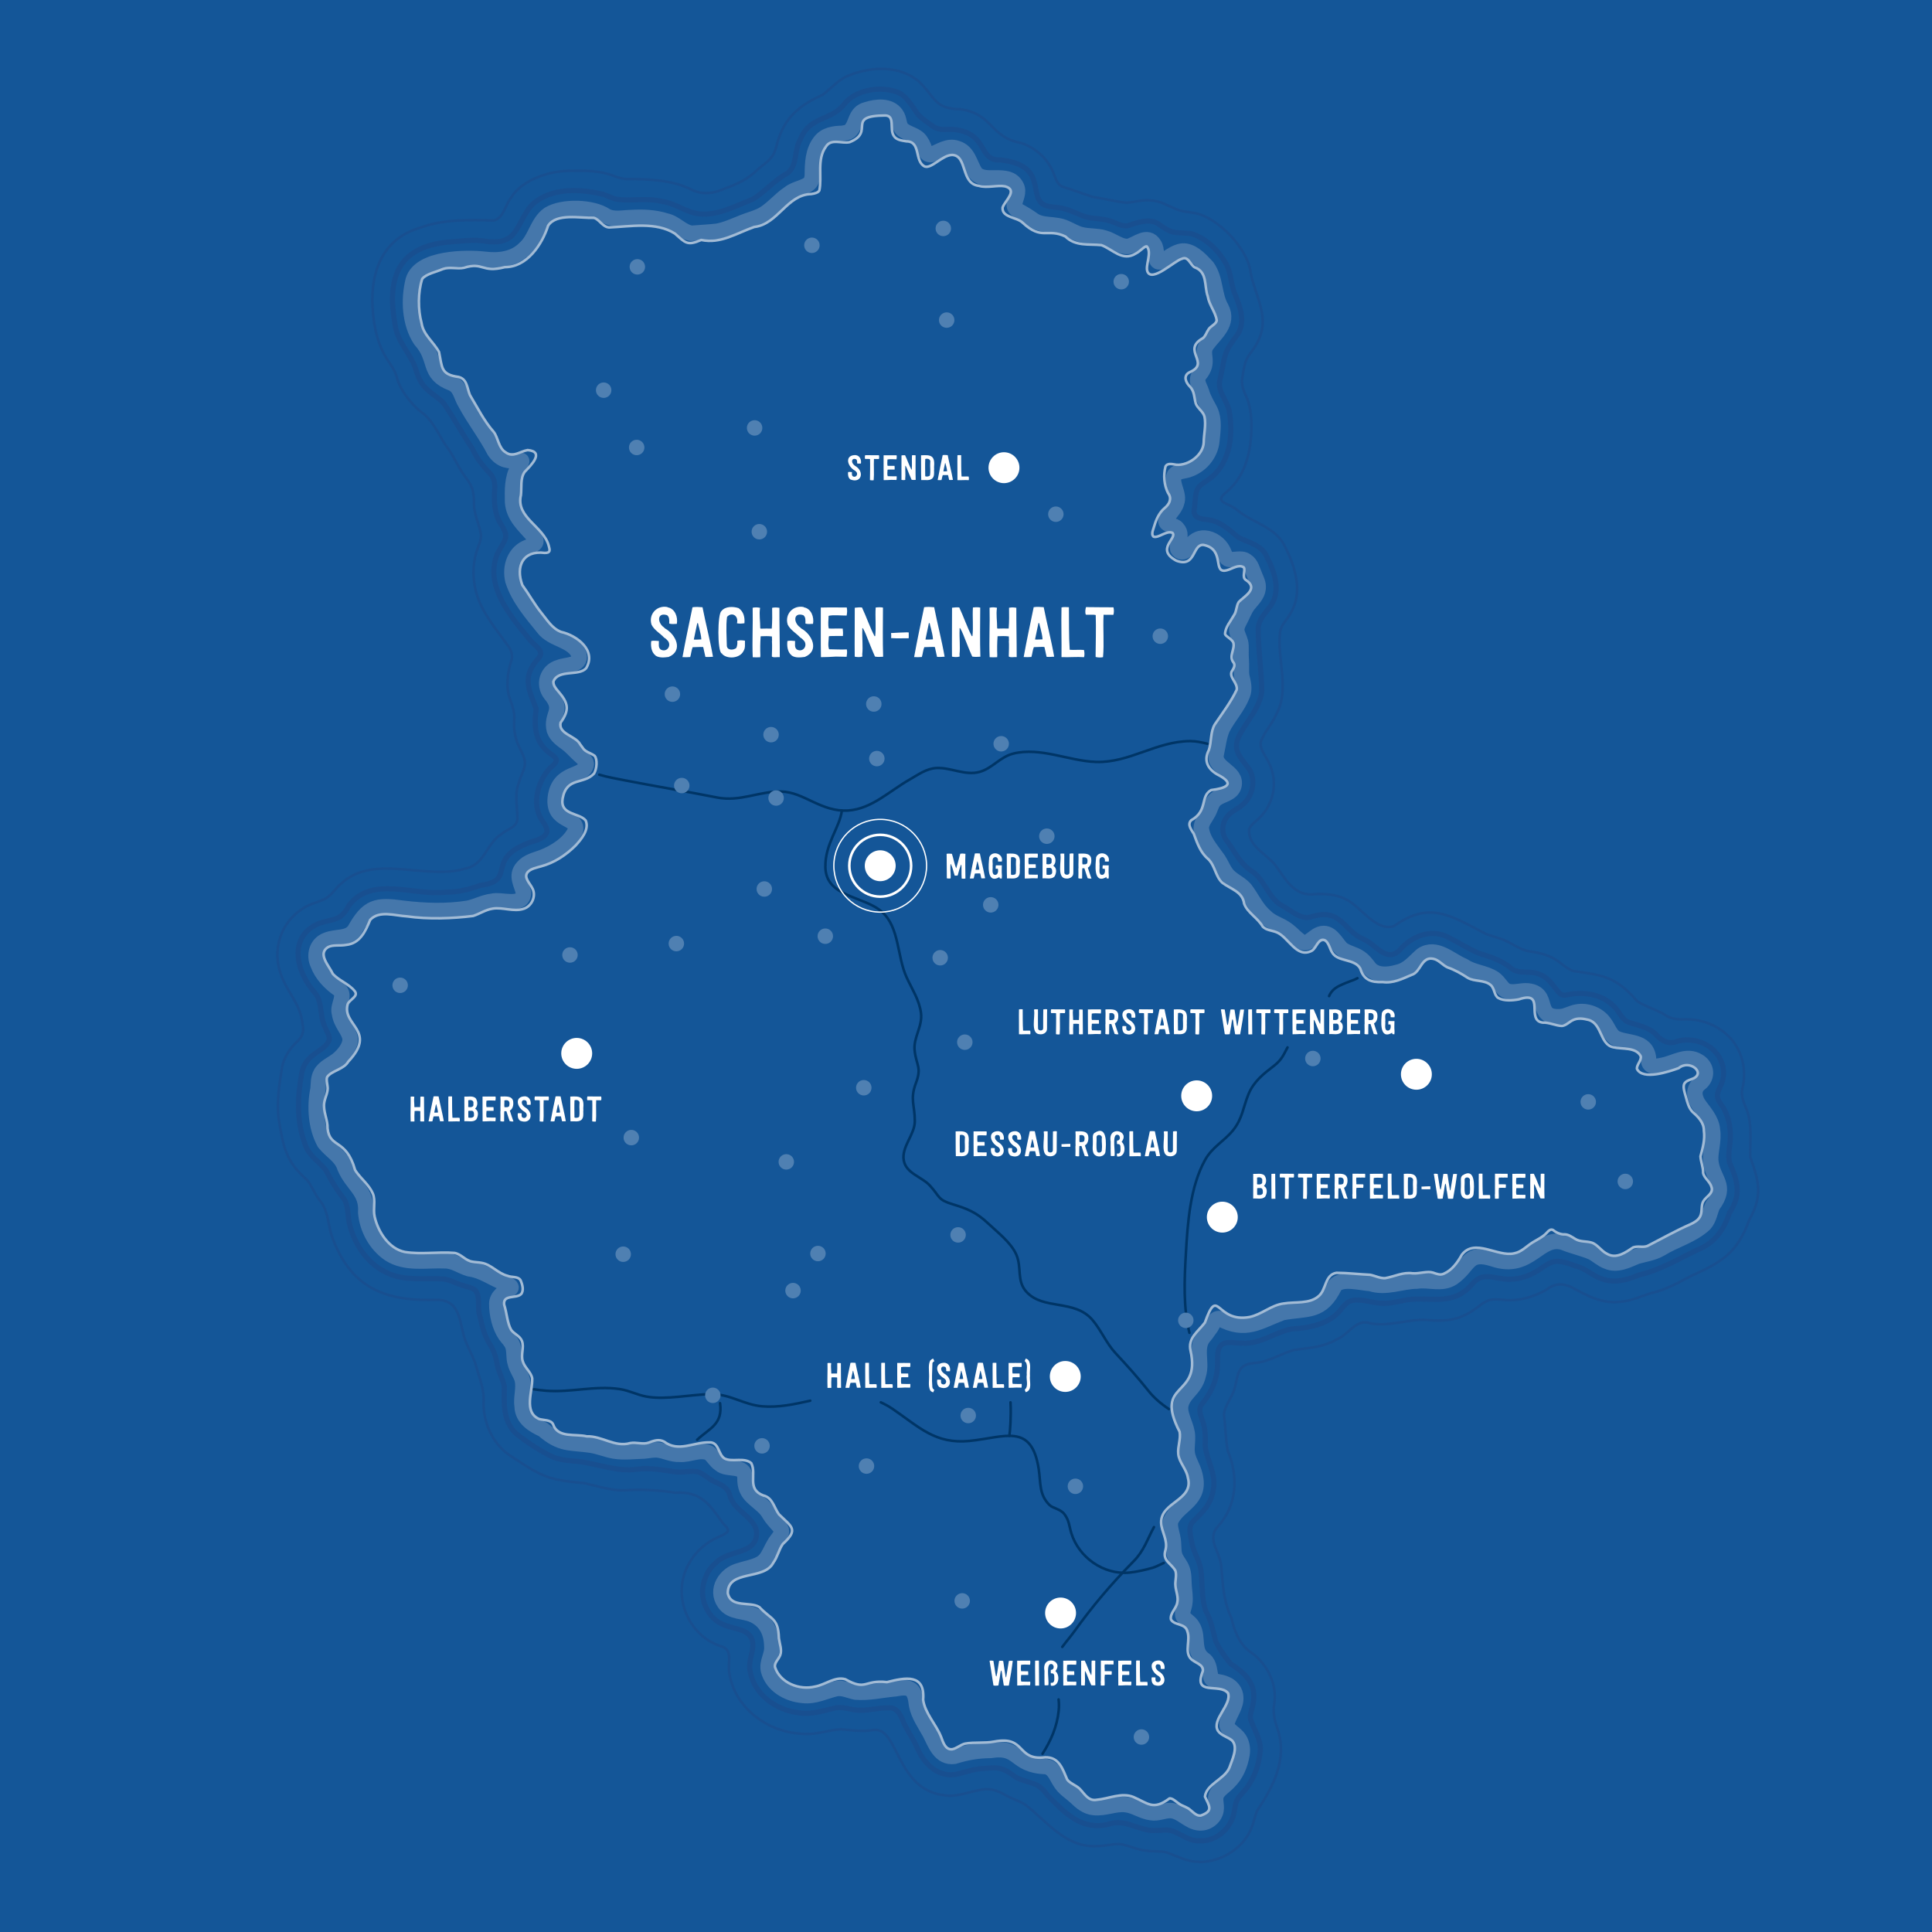 <?xml version="1.0" encoding="UTF-8"?>
<svg xmlns="http://www.w3.org/2000/svg" version="1.1" viewBox="0 0 750 750">
  <defs>
    <style>
      .cls-1 {
        fill: #4f80b2;
      }

      .cls-2 {
        fill: #fff;
      }

      .cls-3, .cls-4 {
        stroke: #fff;
        stroke-miterlimit: 10;
      }

      .cls-3, .cls-4, .cls-5, .cls-6, .cls-7, .cls-8, .cls-9 {
        fill: none;
      }

      .cls-4 {
        stroke-width: .5px;
      }

      .cls-5 {
        stroke: #4577ab;
        stroke-width: 6px;
      }

      .cls-5, .cls-6, .cls-7, .cls-8, .cls-9 {
        stroke-linecap: round;
        stroke-linejoin: round;
      }

      .cls-10 {
        fill: #145698;
      }

      .cls-6 {
        stroke: #003566;
      }

      .cls-7 {
        stroke-width: 2px;
      }

      .cls-7, .cls-8 {
        stroke: #184f90;
      }

      .cls-9 {
        stroke: #a2bbd5;
      }
    </style>
  </defs>
  <!-- Generator: Adobe Illustrator 28.7.1, SVG Export Plug-In . SVG Version: 1.2.0 Build 142)  -->
  <g>
    <g id="Sachsen-Anhalt">
      <g id="Sachsen-Anhalt-2" data-name="Sachsen-Anhalt">
        <rect id="Hintergrund" class="cls-10" width="750" height="750"/>
        <g id="Wege">
          <path class="cls-6" d="M515.95,386.68c.66-1.56,1.8-2.93,4.03-4.01,3.5-1.7,5.35-2,6.98-2.95"/>
          <path class="cls-6" d="M461.73,517.39c-2.42-9.86-1.97-20.42-1.38-30.63.69-12.04,1.62-25.94,7.43-36.42,2.85-5.14,7.27-7.17,10.84-11.52,3.69-4.5,4.02-9.18,6.02-14.02,2.09-5.05,5.9-7.97,9.8-10.96,3.32-2.54,3.95-4.7,5.38-7.24"/>
          <path class="cls-6" d="M412.38,639.33c1.46-2.03,3.16-3.93,4.56-5.87,7.3-10.15,14.33-18.44,23.12-27.38,4.07-4.14,5.19-8.27,7.91-13.27"/>
          <path class="cls-6" d="M404.7,680.81c3.25-5.06,5.67-10.54,6.29-16.79.15-1.49.11-2.91-.04-4.29"/>
          <path class="cls-6" d="M232.64,300.73c3.14.94,6.38,1.51,9.78,2.17,11.84,2.31,23.95,4.32,35.88,6.68,9.04,1.79,16.29-2.47,24.99-2.3,8.81.17,15.49,8.06,26.05,7.35,9.11-.62,16.14-7.71,23.83-12.04,3.25-1.83,6.4-4.24,10.34-4.44,5.65-.29,11.17,3.08,16.8,1.49,4.99-1.42,7.89-5.82,13.08-7.1,10.56-2.61,21.53,2.89,32.06,3.24,13.03.43,23.37-8.03,36.59-8.08,2.13,0,4.39.44,6.68,1.03"/>
          <path class="cls-6" d="M314.53,543.75c-6.08,1.36-12.25,2.71-18.58,2.19-7.29-.6-12.36-4.8-19.95-4.73-7.62.06-17.47,2.34-25.09.94-3.57-.65-6.6-2.35-10.35-2.91-9.72-1.45-18.87,1.4-28.58.64-1.7-.13-3.25-.35-4.79-.57"/>
          <path class="cls-6" d="M451.76,606.73c-1.57.72-3.17,1.57-4.38,1.91-2.77.77-6.17,1.58-8.98,1.84-10.09.94-19.62-5.99-22.49-15.23-.85-2.72-.82-4.89-2.62-7.34-1.65-2.24-4.49-2.28-5.95-3.74-4.03-4.04-3.29-8.52-4.11-13.88-2.79-18.09-13.13-12.3-26.91-10.92-13.25,1.32-19.57-5.44-29.71-12.36-1.53-1.04-3.09-1.91-4.68-2.63"/>
          <path class="cls-6" d="M391.83,557.39c.28-1.8.74-7.37.45-13"/>
          <path class="cls-6" d="M326.81,314.68c-.84,6.64-6.54,12.81-6.4,21.9.18,11.87,14.97,11.08,22.06,17.49,6.71,6.06,5.74,17.15,9.45,25.28,2.13,4.65,4.92,8.76,5.6,13.85.71,5.26-3.05,9.55-2.46,14.64.68,5.89,2.81,6.45.5,12.59-2.39,6.36-.44,8.47-.43,14.77.01,5.29-5.21,9.91-4.3,15.23.88,5.15,7.05,6.36,10.24,9.9,3.9,4.33,2.94,5.39,8.65,7.13,5.65,1.72,9.27,3.12,13.83,7.44,3.6,3.41,8.96,7.47,10.99,12.17,2.19,5.07.02,10.19,3.95,14.46,6.6,7.15,18.61,2.76,25.55,10.82,3.34,3.88,5.42,9.09,8.98,12.91,4.6,4.93,8.87,9.72,12.78,14.64,2.12,2.67,4.87,5.07,7.98,7.1"/>
          <path class="cls-6" d="M279.52,544.72c1.17,8.28-4.23,9.79-8.89,14.2"/>
        </g>
        <g id="Grenzen">
          <g>
            <path class="cls-5" d="M465.75,707.65c-4.36-.18-7.27-4.82-11.6-4.8-2.42.03-4.76,1.25-7.21.82-3.49-.39-6.46-2.75-9.95-3.12-4.02-.5-8.1,1.6-12.33,1.14-2.87-.24-5.1-2.15-7.07-4.08-1.79-1.69-4.1-3.04-5.58-5.16-1.76-2.37-2.68-6.16-6.03-6.68-12.51-.42-9.89-8.09-21.46-6.26-5.12.06-9.41.82-14.08,2.29-5.48.73-7.38-4.93-9.37-8.9-1.91-3.51-4.45-6.95-5.26-11.04-.66-6.13-2.26-7.45-8.17-6.28-5.21.44-10.37,1.72-15.45,1.28-2.47-.49-4.9-1.76-7.48-1.35-4.28.95-8.42,3.23-12.98,2.66-6.12-.49-12.04-4.15-13.43-9.83-.66-3.18,1.56-5.87,1.33-9.03-.04-5.33-2.07-9.99-7.14-12.34-3.8-1.79-8.59-.87-11.28-4.7-3.6-5.2.52-11.29,5.91-12.6,3.27-1.09,7.8-1.63,9.93-4.16,1.56-1.78,2.29-4.11,3.54-6.11.8-1.55,2.67-3.11,2.78-4.87.06-1.44-1.76-2.83-3.14-4.59-.97-1.06-1.8-2.72-2.66-3.81-3.94-4.51-8.57-5.38-8.36-12.51-.11-5.36-6.79-2.65-9.7-5.26-1.91-1.24-2.92-3.54-4.43-4.38-3.57-1.52-7.48.88-11.25.58-3,.16-5.95-1.47-8.66-1.7-1.7-.14-3.51.31-5.37.45-3.78.08-7.49.6-11.33,0-3.04-.54-5.97-1.78-9-2.28-8.19-1.19-11.64.04-18.66-6.08-3.84-1.75-7.96-4.26-8.11-8.96-.53-3.42.81-6.86.09-10.24-.47-2.17-2.15-4.15-2.77-6.59-.71-2.24-.19-4.79-1.06-6.96-.58-1.5-1.82-2.64-2.76-3.93-2.28-3.36-3.34-8.07-3.34-12.2.06-2.79,2.76-4.71,4.87-5.49,1.95-1.13-.88-2.04-1.94-2.48-4.69-1.85-8.55-4.88-13.58-5.54-3.29-.97-5.97-3.11-9.36-3.12-7.11-.35-15.27,1.49-21.7-2.68-5.26-3.55-8.65-9.8-9.17-16.08.63-8.34-5.25-10.61-8.12-17.48-1.38-4.39-5.19-6.12-7.91-9.53-3.38-6.11-3.88-14.2-2.48-20.87.2-2.01.03-4.14,1.03-5.98,1.24-2.48,4.43-3.71,6.56-5.42,2.31-1.85,5.12-5.27,4.83-8.25-.34-3.07-3.53-5.62-4.1-9.73-1-3.13,2.66-6.82-.17-9.31-3.56-2.51-6.74-5.77-8.24-9.9-1.58-3.38-.46-7.71,3.19-9.18,3.93-1.71,8.33-.3,11.02-3.86,5.25-9.41,8.48-10.01,18.86-8.58,8.17,1.01,16.91,1.33,25.19,0,3.19-.62,6.1-2.32,9.35-2.7,3.61-.98,11.85,2.51,12.25-3.25-.65-3.3-3.23-6.71-.33-9.9,1.91-2.31,4.94-2.92,7.62-3.91,4.76-1.84,10.44-5.3,12.8-10.28,1.41-5.62-8.79-3.09-7.76-12.87,1.37-10.83,11.34-7.56,12.03-13.11-.14-1.23-1.32-2.19-2.19-3.01-1.76-1.51-3.34-3.44-5.15-4.81-1.91-1.46-4.2-2.85-5.07-5.35-1.54-6.13,3.97-7.47-1.48-13.95-2.93-3.72-1.34-9.15,3.39-10.38,2.57-1.13,8.56-.51,7.65-4.86-2.02-5.75-10.35-5.73-13.79-10.42-4.45-5.5-9.63-11.48-11.85-18.39-1.32-5.38.72-11.18,5.88-13.03,3.04-.98,4.15-2.06,1.74-4.68-3.36-3.84-7.39-7.25-7.75-12.84-.08-4.44-.24-9.31,2.09-13.22,4.91-6.85-3.86,1.45-9.15-6.56-3.29-6.37-7.85-12.2-11.22-18.46-1.68-2.69-1.99-6.38-5.18-7.77-10.01-3.78-5.43-9.26-12.26-16.84-4.31-6.52-4.72-15.79-2.85-23.2,2.59-8.78,20.57-8.99,27.91-8.12,5.48.68,11.44-.11,15.49-4.32,4.08-3.57,4.72-9.99,9.2-13.13,5.33-3.33,17.12-2.98,22.27.6,3.01,1.59,6.46.69,9.7.64,4.59-.26,8.89-.15,13.49,1.27,3.75.78,6.31,4.32,9.99,4.83,3.34-.29,6.65-.4,10.02-.8,3.4-.62,6.89-2.27,10.22-3.57,2.08-.83,4.22-1.38,6.25-2.3,4.31-1.89,7.51-6.33,11.52-8.89,2.29-1.87,6.52-2.22,8.04-4.17.6-.76.79-1.86.84-2.86.04-4.39.14-9.27,3.02-12.97,1.99-2.7,5.46-3.18,8.6-3.23,1-.2,2.14-.27,2.87-.89,2.9-2.62,1.88-7.15,6.61-8.34,3.64-1.16,8.9-1.78,11.41,1.8,1.32,1.8,1,4.22,2.17,5.58,1.98,2.16,5.78,2.26,7.42,4.94,1.65,2.19,1.47,5.53,4.07,5.13,3.2-1.16,6.41-3.71,10.01-2.4,4.27,1.31,4.93,5.92,6.96,9.25,3.41,4.84,12.8-.63,15.97,5.29,1.44,2.36-.38,5.11-.72,7.37-.05.98.57,1.68,1.66,2.33,1.66.92,3.59,2.07,5.23,3.22,3.79,3.02,8.68,1.43,13.12,3.48,1.98.84,3.78,2,5.87,2.53,2.92.77,6.14.41,9.05,1.29,3.31.88,6.35,3.75,9.49,3.26,3.13-.75,7.3-4.92,9.85-.7,1.34,1.83.56,5.64,1.3,6.48.6.57,1.27.12,2.05-.21,2.93-1.54,5.67-4.16,8.89-3.69,3.49.63,6.04,3.66,8.38,6.12,3.42,4.77,2.56,10.88,5.45,15.91,3.14,6-2.42,9.97-5.58,14.27-2.7,3.9,1.63,6.44-3.01,11.89-1.42,2.2.11,4.01.97,6.56.72,2.57,2.13,4.78,3.34,7.13,1.67,3.6,1.04,7.67.67,11.45-.38,5.04-3.86,9.55-8.59,11.31-1.82.82-4.82.64-5.97,2.25-1.53,3.48,2.23,7.32.82,10.81-.64,2.58-3.57,4.66-4.15,7.14.31,1.81,3.44,1.32,4.44,2.85,3.05,3.09-2.19,7.59,1.34,9.01,1.35.32,2.49-.83,3.24-1.84,1.16-1.59,2.76-3.23,5.01-3.45,2.95-.33,5.92,1.47,7.52,3.77,1.19,1.66,1.42,3.66,2.45,4.26,2.17.93,5.12-.76,7.25.82,1.92,1.2,2.36,3.69,3.28,5.71.65,1.57,1.5,3.2,1.29,4.95-.26,2.59-2.3,4.39-3.82,6.32-1.5,1.91-2.28,4.36-3.57,6.71-.69,1.29-1.18,2.68-.75,4.12.39,1.5,1.42,3.14,1.48,4.98.07,1.85-.07,3.7.1,5.55.19,2.28-.11,4.5.2,6.43.56,2.36,1.26,4.8.29,7.2-1.85,4.81-5.52,8.61-7.77,13.04-1.38,3.11-1.7,6.8-2.46,10.08-1,5.52,8.34,6.61,6.88,12.26-.79,2.97-4.49,3.3-6.66,4.86-1.92,1.25-2.24,3.49-3.21,5.39-1.09,2.07-2.8,3.91-2.79,6.12.5,4.75,3.96,8.4,6.59,12.18,1.13,1.7,1.86,3.66,3.07,5.3,1.83,2.65,5.12,3.68,7.34,6.17,2.67,3.49,4.43,7.76,7.89,10.64,2.47,2.61,6.02,3.2,8.85,5.52,1.43,1.11,2.69,2.52,4.13,3.6,3.27,2.89,5-1.06,8.19-2.25,4.04-1.42,6,3.1,8.25,5.49,1.84,1.75,5.06,2.12,7.37,3.78,1.28.87,2.26,2.12,3.2,3.32,2.46,3.67,7.46,3.35,11.25,2.22,4.25-.9,6.5-4.08,9.5-6.66,5.53-3.76,11.12,2.13,16.18,4.18,3.76,2.6,8.23,2.49,11.93,4.94,1.9,1.36,2.83,3.59,4.39,4.51,2.51,1.47,5.85-.04,8.63.24,9.08.98,2.18,10.75,12.81,10.01,2.17-.18,4.11-1.46,6.26-1.82,3.69-.74,8.3.87,10.58,4.14,1.48,1.86,2.21,4.44,4.17,5.84,4.42,2.42,12.27.7,13.04,7.98-.13,3.82,2.74,3.33,5.5,2.71,4.75-.89,9.33-4.41,13.93-1.47,3.31,1.96,3.6,6.11.64,8.45-2.73,2.03-2.52,5.07-.75,7.97,1.95,2.9,5.22,6.13,5.5,10.21.67,3.96-.87,8.15-.67,11.8.69,7.62,6.72,9.52.76,17.54-1,2.08-1.32,5.12-3.13,7.13-4.75,4.48-11.58,6.2-17.08,9.61-2.92,1.7-6.23,2.09-9.34,3-3.37,1.42-7.58,3.65-11.42,1.91-2.13-.78-3.78-2.4-5.74-3.47-3.38-1.51-7.54-2.36-11.1-3.85-9.56-3.12-12.99,11.22-27.27,6.39-10.29-3.29-9.05,2.56-15.89,7.31-4.21,2.78-9.24.53-13.9,1.27-5.9.02-11.96,2.95-17.92.93-3.59-.18-11.31-2.43-13.89.87-5.17,10.7-10.47,8.61-20.36,10.43-9.19,3.43-14.23,7.8-24.28,2.32-2.19-.37-2.68,2.58-3.89,4-.74.88-1.13,1.72-1.96,2.64-4.11,4.42-.83,10.03-2.48,15.18-1.25,5.84-6.14,7.11-6.91,12.32-.3,3.82,2.66,7.78,2.69,11.65.1,2.06-.37,4.15-.13,6.2.25,2.88,2.22,5.4,3.01,8.69,2.55,10.07-6.34,11.15-9.39,17.82-.68,2.53.85,5.39,1.05,8.41.16,2.02-.03,4.15.9,6.01.71,1.44,1.84,2.67,2.41,4.2.83,2.02.67,4.25.81,6.36.11,2.22.65,4.62.27,7.02-.14,1.58-1.1,3.21-.75,4.69.25.96,1.28,1.7,2.07,2.4,5.44,4.34.62,11.06,6.41,14.93,2,1.65,1.83,4.57,2.45,6.83.8,2.03,3.51,1.3,5.93,2.56,2.1.86,3.67,2.89,3.69,5.16.19,3.2-2.25,6.26-3.25,9.37-.89,2.94,2.2,3.87,4.08,6.09,1.57,1.81,1.98,4.36,1.6,6.68-.7,3.97-2.2,7.79-5.22,10.73-1.41,1.53-3.39,2.67-4.46,4.44-1.19,1.94-.05,4.25-.39,6.36-.38,2.91-3.27,5.13-6.12,5.03h-.18Z"/>
            <path class="cls-7" d="M465.44,714.64c-4.21,0-7.31-3.01-11.11-4.1-2.36-.44-5.68.44-8.83-.14-5.23-1.07-9.64-4.14-15.2-2.23-10.36,2.51-16.82-4.23-23.6-11.18-1.41-1.98-3-3.7-5.36-4.53-2.33-.88-4.93-1.34-7.09-2.62-4.83-3.53-6.26-3.95-11.92-3.31-3.72,0-6.79,1.16-10.26,2.07-7.79,1.96-13.64-4.03-16.29-10.75-1.77-3.64-3.86-6.47-5.4-10.13-.86-2.24-2.21-4.68-4.89-4.73-4.54-.21-8.86,1.42-13.64.78-2.36-.33-4.73-1.13-7.12-.83-4.74.97-9.48,2.8-14.45,1.99-9.28-1.03-17.64-7.32-19.12-16.36-.91-4.38,2.33-8.53.59-12.58-3.2-6.12-13.49-1.5-18.05-12.88-2.26-5.41-.34-12.55,3.96-16.2,5.11-5.64,16.73-3.1,16.03-12.59-1.21-5.66-9.03-8.06-10.38-13.88-.77-3.1-3.55-4.19-6.19-5.35-2.49-1.27-4.15-3.22-6.46-3.77-2.14-.49-5.22.3-7.9.11-5.16-.65-10.04-1.77-15.35-1.09-7.72,1.15-15.3-2.08-22.86-3-3.24-.28-6.47-.48-9.56-1.59-5.04-2.29-10.24-5.75-14.65-9.25-5.29-5.02-4.61-11.9-4.57-18.35-.45-2.49-2.04-5.17-2.76-8.39-.47-3.15-1.52-6.02-3.29-8.67-1.93-3.2-2.69-6.97-3.43-10.24-1.16-3.09.32-7.06-1.63-9.79-1.03-1.21-3.38-1.49-5.45-2.2-2.46-.79-4.61-2.09-7.17-2.38-6.82-.43-14.42.83-21.04-2.03-8.27-3.52-13.12-11.11-15.17-18.7-1.01-3.4-.36-7.48-2.38-10.45-2.66-3.31-5-7.22-6.96-11.06-2.6-3.3-6.61-5.58-8.03-9.97-3.47-9.26-3-18.82-1.2-28.3,1.79-7.57,9.39-7.72,10.6-12.61,0-1.79-1.78-4.21-2.44-6.6-1.13-3.74-.52-8.14-3.15-11.32-7.26-8.07-10.71-21.81,1.61-27,5.93-1.96,8.35-.79,11.58-6.95,9.04-11.78,25.3-3.56,37.81-5.16,4.61.03,8.99-1.1,13.28-2.67,13.98-1.72,2.02-9.87,17.97-16.17,2.49-1.21,7-1.51,7.81-4.62.17-2.39-2.5-4.56-3.15-6.84-2.15-5.48-.1-12.53,3.52-16.9.85-1.37,3.15-2.4,3.27-4.06-.05-1.05-1.37-1.72-2.14-2.38-5.85-4.16-6.72-9.81-5.69-17.55-2.91-7.65-5.71-12.43,1.1-19.82,2.2-2.78-1.85-4.81-3.37-6.73-7.54-9.19-18.13-21.32-12.64-33.94,3.54-6.32,4.44-6.06.59-12.26-1.94-3.74-2.09-8.3-1.78-12.47.21-2.19-.23-4.3-1.72-6.03-2.76-2.79-5.34-6.1-6.97-9.75-3.71-5.46-7.28-12.05-11.07-17.55-1.65-1.91-4.32-3.46-6.38-5.31-2.55-2.31-3.82-5.39-4.71-8.57-1.89-5.4-7.02-10.22-7.81-16.61-3.17-17.64.57-30.15,20.55-32.13,4.83-.32,10.11-1.18,14.91-.27,3.94.43,7.98.35,10.72-3.18,3.01-3.87,4.39-9.49,8.68-12.44,7.51-5.4,17.89-4.6,26.12-2.6,1.72.65,3.41,1.56,5.22,1.91,5.99.71,11.53-.66,17.53.83,5.19.7,9.61,4.48,14.8,4.85,7.01.57,13.77-3.23,20.31-5.73,4.6-2.74,8.35-7.34,13.17-9.93,4.32-2.79,2.73-8.85,5.24-13.15,3.88-9.73,12.21-6.86,17.69-14.56,5.25-5.42,14.28-6.1,20.02-3.94,3.81,1.48,5.77,5.7,8.11,8.75,1.61,1.69,3.75,3.1,5.68,4.49,2.87,2.08,5.7.82,9.34,1.39,12.36,2.13,8.16,12.26,17.13,11.72,17.51,2.05,10.96,13.16,16.05,17.02,2.39,1.55,5.36,1.06,8.03,1.8,3.08.63,6.05,2.43,8.8,3.23,2.84.86,6.23.57,9.23,1.56,2.38.6,4.6,2.36,7.13,1.88,3.65-1.19,7.95-2.86,11.56-.88,6.01,4.4,6.08,3.29,12.85,3.95,6.03,1.67,10.9,6.72,13.89,12.01,1.82,3.9,1.65,7.03,2.97,10.75,2.05,5.03,4.53,10.89,1.52,16.11-6.13,8.22-4.77,7.84-6.9,17.26-1.56,4.73,2.47,8.28,3.44,12.64,1.74,10,.29,21.52-8.94,27.35-1.3.85-2.79,1.88-3.43,3.22-.94,2-.79,5.27-1.2,7.78-.55,2.99,2.25,3.63,4.57,3.88,5.17.36,8.79,3.77,12.46,6.88,4.01,2.12,9.19,2.89,11.18,7.64,3.19,6.18,5.81,14.09.68,20.01-1.77,2.33-3.83,4.49-4.05,7.64-.02,8.34,1.28,16.38,1.39,24.66-.85,6.1-5.21,10.8-8.13,15.91-3.91,6.64-.3,9.27,3.37,14.37,2.33,4.06,1.36,9.49-1.85,12.82-1.93,2.08-4.42,2.83-6.13,4.64-3.04,2.91-3.2,7.72-.34,10.82,3.16,4.5,5.15,8.81,9.8,11.51,4.49,3.45,6.05,10.03,10.79,12.8,3.91,1.96,7.71,6.08,12.15,4.41,11.17-3.33,12.1,5.56,19.78,8.78,4.79,1.94,8.78,9.41,14.16,4.24,4.49-5.49,12.43-8.47,19.03-4.83,3.79,1.94,7.78,4.46,11.58,6.05,4.03,1.31,8.93,2.68,12.43,5.78,3.65,2.79,7.71.5,11.79,2.72,3.23,1.29,4.98,4.69,7.18,7.09.6.52,1.38.79,2.21.73,6.07-1.48,13.61-.82,18.48,3.96,2.21,1.84,3.04,4.71,5.4,6.25,3.15,1.29,8.88,2.09,11.57,5.32,2.06,2.35,4.92,3.64,7.93,2.38,5.38-1.56,11.81.24,15.32,4.66,2.77,3.3,3.58,8.24,1.76,12.23-.58,1.52-1.67,3.09-1.38,4.73.26,1.86,2.05,3.37,2.83,5.21,1.42,2.77,2.11,6.07,2.16,9.2.16,3.91-1.18,7.91-.3,11.1,3.16,7.06,4.71,12.42-.08,19.51-2.12,6.64-5.89,11.9-12.85,14.49-7.04,3.46-14.45,7.85-22.22,9.55-4.26,1.84-9.08,3.2-13.68,1.75-3.57-.97-5.98-3.37-9.1-4.62-3.03-.93-6.81-2.78-9.88-2.36-2.68.44-4.7,2.44-6.99,3.75-2.86,1.8-6.79,3.15-10.41,3.14-6.4.17-10.58-3.69-15.3,2.61-6.88,7.24-14.03,4.61-22.57,5.15-3.94.27-7.81,1.86-11.99,1.58-3.71-.14-7.51-1.74-11.22-1.14-1.92.34-3.07,1.71-4.3,3.19-4.39,6.08-12.79,7.61-19.41,7.91-6.56,1.3-12.15,6.01-19.23,5.52-2.56.1-5.8-1.02-7.98.65-1.87,1.63-1.45,4.6-1.58,6.96.21,7.29-3.32,12.7-6.48,16.65-.86,1.8-.03,3.87.64,5.8,1.19,3.09,1.18,6.46,1.07,9.7.4,5.39,4.46,11.09,3.15,17.08-1.02,6.6-5.12,9.4-8.39,12.98-1.32,2.34-.42,4.65.08,7.77.61,3.56,2.81,6.5,3.44,10.13.82,5.45.13,11.08,1.95,16.27,1.99,3.55,2.81,7.52,3.74,11.43,1.44,3.2,3.65,6.38,5.93,9.06,4.98,3.21,9.98,7.38,8.84,14.61-.22,2.32-1.47,4.74-1.16,6.69,1.34,4.53,4.68,8.65,3.65,13.68-.54,4.51-2.06,8.76-4.63,12.55-1.3,2.01-3.37,3.5-4.34,5.63-.88,1.92-.77,4.27-1.5,6.3-1.97,5.58-7.19,9.53-13.04,9.26h-.2Z"/>
            <path class="cls-8" d="M465.48,722.73c-4.37.17-9.01-2.37-12.62-3.63-2.5-.6-5.11-.29-7.68-.64-3.46-.27-6.48-1.86-9.79-2.5-2.75-.45-6.13.8-10.19.71-11.66.35-18.73-9.54-27.08-16.01-2.46-1.66-5.54-2.44-7.8-3.79-2.47-1.5-5.09-2.5-8.08-2.27-5.26.49-10.39,3.23-15.66,2.32-19.06-2.19-17.59-26.94-27.71-25.32-4.05.72-8.35.03-12.41-.29-4.81.21-9.54,2.22-14.49,1.77-13.99-.36-27.09-10.29-28.92-24.05-.58-3.69,1.62-8.63-3.22-9.98-13-4.2-19.18-20.06-12.46-31.9,2.19-4.13,5.63-7.43,9.76-9.65,1.38-.77,4.93-1.92,5.43-3.13.2-1.38-1.41-2.34-2.17-3.37-4.99-7.2-8.64-12.17-18.19-11.54-6.75-1.01-13.05-1.39-19.82-.94-5.31.21-11.01-1.79-15.69-2.79-13.31-1.15-16.25-2.37-27.46-9.9-7.29-4.22-11.59-12.6-11.51-21.22.42-5.02-1.52-9.22-2.85-14.13-.82-3.2-2.59-6.05-3.84-9.1-2.93-6.87-1.44-16.18-10.89-16.8-21,.77-34.12-4.72-41.36-24.8-1.54-4.75-1.34-10.13-4.88-14.05-1.96-2.72-2.84-5.37-4.71-7.63-3.52-3.31-6.5-6.05-8.7-12.61-1.17-3.77-1.73-7.73-2.38-11.61-.72-6.39.38-13.67,1.48-20.1.91-3.6,2.98-6.76,5.49-9.2,2.26-1.85,3.15-4.32,2.33-7.06-.51-7.35-5.94-12.38-8.29-19.07-3.7-9.58-.14-20.77,8.92-26.04,2.45-1.62,5.77-2.2,8.22-3.53,2.45-1.33,3.86-3.91,5.94-5.67,13.1-12.3,33.32-1.08,48.98-6.18,6.91-1.56,7.75-9.61,13.38-13.18,2.06-1.9,5.81-2.48,6.29-5.62.07-4.79-1.21-9.74.5-14.14.61-2.88,2.69-5.46,2.37-8.48-.18-1.86-1.27-3.73-2.09-5.45-1.87-3.79-2.21-7.45-2.03-10.43.33-2.88-.6-5.58-1.6-8.25-1.82-4.86-.93-10.76.67-15.67.36-2.03-.45-3.84-1.69-5.42-4.7-6.56-10.26-13-12.27-20.96-1.46-6-1.12-11.95.93-17.16.58-1.46,1.12-3.1,1.08-4.56-.61-4.48-2.94-8-2.72-13.03-.04-1.82-.17-3.66-.85-5.36-.73-1.94-2.1-3.6-3.3-5.27-2.53-3.8-3.63-6.8-6.14-10.23-3.3-4.51-4.91-9.41-9.12-13.06-4.91-3.43-9.69-9.99-10.62-14.59-.78-2.57-2.35-4.62-3.82-6.91-2.11-3.29-3.64-7.49-4.43-11.32-3.2-16.28-.68-34.3,17.49-39.58,8.76-3.27,19.11-3.01,28.44-2.76,3.92-.83,4.51-6.34,6.81-8.95,3.48-5.79,12.8-10.12,22.14-10.33,5.38-.08,10.24-.22,15.45,1.22,2.26.73,4.45,1.74,6.83,1.96,8.6-.04,18.18.31,25.64,4.16,4.09,2.05,8.61,1.5,12.64-.39,4.97-1.76,9.34-3.78,12.98-7.48,1.81-1.57,3.97-2.92,5.42-4.86,1.68-2.14,1.81-4.87,2.88-7.62,2.92-8.42,8.79-12.87,16.76-16.41,3.25-2.35,6.2-6.03,10.24-7.57,8.7-3.55,19.76-4.06,27.3,2.33,6.58,6.42,6,10.64,16.24,10.75,12.9,2.03,10.99,10.84,23.64,13.16,5.71,2.02,10.43,6.37,12.45,11.93.71,1.86,1.36,4.05,3.27,4.94,3.86,1.2,8.15,2.77,11.88,4.02,4.24.58,8.96,1.89,13.04,2.23,3.3-.18,6.56-1.34,9.9-.83,3.8.24,6.93,2.5,10.42,3.72,2.85.91,6.2.76,9.11,1.97,8.57,3.51,17.97,14.05,18.83,22.47,1.87,9.41,7.86,17.4,2.45,27.18-1.38,2.84-3.37,4.44-4.26,6.79-.79,2.08-1.09,4.46-1.45,6.64-.49,2.65.42,4.94,1.51,7.27,1.46,3.26,2.08,7.51,2.03,11.06.05,9.52-1.98,19.55-9.61,25.98-5.13,4.08.12,4.09,3.7,6.75,6.12,5.38,15.39,6.68,19.01,14.65,4.01,7.96,7.05,17.8,1.93,25.97-1.31,2.47-3.38,4.06-3.87,6.81-1.42,10.59,3.98,22.49-1.64,32.41-1.55,3.66-4.8,6.91-5.91,10.62-.34,2.25,1.21,4.38,2.3,6.32,2.36,3.91,2.88,7.67,2.79,10.46-.15,4.3-1.88,8.57-4.81,11.77-1.6,1.81-4.2,3.36-4.76,5.16-.71,6.53,6.81,9.68,10.26,14.13,3.68,5.04,6.92,11.43,13.97,11.21,5.39-.47,11.09-.01,15.61,3.34,4.6,3.3,10.45,11.32,16.54,8.86,13.9-9.89,22.27-3.67,35.35,3.07,2.53,1.07,5.42,1.58,8.31,2.97,2.7,1.29,5.27,3.16,8.2,3.78,4.45.65,8.49,1.38,12.64,4.65,1.54,1.18,3.11,2.46,4.92,3.08,11.1,1.53,16.71,2.18,24.7,11.62,3.24,2.25,8.1,3.45,11.76,5.93,2.24,1.18,4.72,1.33,7.2,1.22,5.12-.13,10.29,1.54,14.24,4.52,7.06,4.99,9.94,14.33,7.68,22.63-.46,2.65.57,5.05,1.56,7.45,2.45,5.84,1.4,12.83,1.57,18.87,3.31,9.26,4.96,14.84-.36,24.35-4.75,12.98-10.6,16.34-22.72,21.85-5.15,2.69-9.8,5.36-15.26,6.57-3.95,1.14-7.7,3.04-11.88,3.35-7.15,1.02-13.1-2.35-19.04-5.55-3.46-1.73-6.73-1.49-9.67.75-3.36,2.1-8.54,3.99-12.96,4.16-3.06.35-6.35-.7-9.31,0-3.23,1.03-5.56,4-8.69,5.38-4.84,2.72-10.13,2.91-15.45,2.37-7.78-.53-15.56,3.13-23.51.96-4.62-.51-7.32,4.68-11.32,6.41-6.36,3.57-11.16,3.32-17.16,4.33-4.13,1.12-9.08,4.18-13.87,4.87-7.38.51-7.26,2.66-8.82,9.38-.79,3.91-3.95,6.85-4.3,10.78.58,3.94.66,10.01,1.5,14.11,4.22,9.92,3.61,21.37-4.02,29.5-4.12,4.63.82,9.59,1.44,14.8.66,7.02.76,13.73,3.95,20.42,1.16,4.93,2.9,9.89,6.99,13.02,6.62,4.34,10.88,12.4,9.7,20.29-.65,3.39.12,6.78,1.29,10,3.88,11.6-1.7,22.31-7.96,31.6-.83,1.82-1.17,3.98-1.87,5.89-2.8,8.23-11.66,14.04-20.45,14.04h-.21Z"/>
            <path class="cls-9" d="M664.44,460.95c-.52-2.19-2.96-3.66-3.3-5.65.06-2.29-.88-4.09-1.02-6.42.87-3.25,1.81-6.47,1.32-9.97.03-3.11-2.19-5.31-4.36-7.22-1.47-1.49-2-3.55-2.58-5.68-.59-2.19-1.52-4.56-.31-5.77.83-.91,2.19-1.14,3.27-1.63,4.68-2.42-1.87-7.39-5.77-3.97-3.52,1.26-14.04,4.95-16.25.24-.09-1.58,1.82-3.21,1.5-4.83-1.82-3.65-7.24-2.67-10.67-3.51-5.24-1.06-4.29-9.14-9.6-10.62-1.99-.52-4.31-.86-6.19.15-1.36.69-2.53,2.02-4.11,2.19-2.36-.02-4.98-1.42-7.53-1.29-6.69-.88,1.37-12.63-9.22-9.02-2.54.47-5.79.69-7.97-.53-1.7-1.06-1.37-3.67-3-5.06-2.46-2.06-6.28-1.22-8.91-2.79-2.45-1.61-4.98-3.05-7.75-4.01-2.06-.91-3.48-2.98-5.61-3.36-4.7-.98-4.73,5.23-8.43,6.26-3.59,1.52-7.09,3.32-11.14,2.78-4.54.18-7.42-.83-8.77-5.28-2.17-3.84-8.71-2.53-10.84-6.12-.98-1.44-1.29-3.68-2.72-4.74-2.62-1.36-3.4,2.91-5.18,3.95-6.02,3.26-9.13-5.39-13.79-7.17-1.78-.7-3.93-.74-5.32-2.18-1.96-3.37-5.9-5.37-7.22-8.92-.62-4.67-5.19-5.6-8.47-8.11-2.7-2.49-2.8-6.6-5.47-9.18-3.11-2.57-4.32-6.36-5.61-9.82-.92-1.55-2.63-3.52-1.03-5.22,6.69-3.76,3.37-9.24,7.76-11.74,5.58-.7,9.94-2.26,2.33-6.11-3.93-2.32-5.19-5.64-3.2-9.43,1.1-3.18.51-7.03,2.34-10.01,2.92-4.32,6.23-8.66,8.46-13.38.53-2.85-3.57-5.11-1.61-7.63.52-.86,1.02-1.8.5-2.79-2.17-2.57.48-5.21-.17-7.81-.52-1.48-2.86-2.4-3.23-3.38.02-2.6,2.18-5.06,3.41-7.28,1.11-1.51.88-3.67,1.93-5.21,2.09-2.24,7.87-5.14,2.73-8.54-1.69-1.05.02-3.87-.83-4.9-1.97-1.3-4.46.59-6.44,1.1-6,1.72-.47-8.06-9.14-9.8-4.4-.46-2.89,8.98-10.53,6.14-8.35-4.44.49-8.76-1.56-10.84-2.33-1-5.36,2.13-7.31,1.51-1.19-1.02.03-3.11.35-4.49.72-2.4,1.92-4.92,3.85-6.56,1.88-1.51,3.05-3.71,1.42-5.88-1.57-3.02-1.88-6.98-1.01-10.31.79-1.57,2.86-.86,4.27-.69,4.73.36,10.39-3.85,10.57-8.7.03-3.17.97-6.74.3-9.98-.5-1.97-2.69-3.22-3.37-5.08-.68-2.29-.48-4.82-2.34-6.64-1.55-1.53-2.69-4.18-.1-5.51,8.44-3.6-3.32-8.48,5.21-13.25,1.06-.84,1.4-2.34,2.16-3.37.79-1.35,2.99-2.03,3.19-3.5-.45-3.25-2.95-5.97-3.47-9.32-1.48-4.17-.02-9.46-5.15-11.32-1.72-1.09-2.46-4.44-4.88-3.29-2.72.61-11.73,9.42-13.43,4.87-.85-2.29,1.89-7.42-.24-9.69-.89-.14-2.4,1.85-4.31,2.81-5.13,3.17-8.9-1.65-13.28-3.29-4.96-.5-10.05.54-13.99-3.35-7.02-3.38-9.06,1.67-16.66-5.42-2.26-2.13-8.09-1.93-7.71-5.85.95-2.7,6.12-6.77.96-8.2-2.98-.58-6.92.78-10.16-.2-7.15-.76-4.37-11.7-10.33-12-3.9.03-8.04,5.47-10.71,4.49-4.14-2.06-1.33-9.77-7.14-9.76-1.8-.32-3.97-.5-4.94-2.26-1.62-2.58.65-7.66-3.2-7.78-15.75.09-3.68,6.3-13.85,10.35-3.07.7-7.19-1.55-9.22,1.76-3.64,4.93-1.4,11.88-2.56,17.03-.51.82-1.68,1.15-3.12,1.36-9.49.22-12.87,11.7-22.17,12.79-6.8,2.39-13.12,6.65-20.54,5.03-5.45,2.37-6.12,1.15-10.2-2.45-7.38-4.7-17.32-2.75-25.57-2.41-2.57-.14-3.7-3.11-5.94-3.73-5.32.17-14.56-1.9-17.75,3.07-2.36,7.31-8.17,16.09-16.79,16.08-9.1,2.33-8.22-2.11-15.84.24-2.65.55-5.58-.44-8.2.48-2.55,1.14-6.47,1.85-8.04,3.84-1.67,5.18-1.66,11.95-.25,17.16.68,4.61,4.74,7.36,6.78,11.24,1.26,6.01.64,8.71,7.52,9.65,3.44.78,3.35,4.38,4.48,7.05,2.99,4.94,5.43,9.98,9.2,14.27,1.81,2.3,1.86,6.34,4.74,8,2.8,2.11,5.59-.48,8.48-.92,6.78.6,1.13,6.06-1.14,8.44-1.82,2.48-1.14,6-1.49,9.06-2.07,8.71,8.83,12.09,10.81,19.68.45,1.66.76,2.77-1.6,2.74-8.47-1.09-11.34,5.26-8.67,12.48,2.59,3.57,4.7,7.48,7.48,10.91,2.16,2.63,4.12,5.99,7.57,7.28,6.18,1.35,13.85,7.24,9.73,14.09-2.78,3.21-10.79.31-12.71,5.16-.11,1.42.9,2.67,1.8,3.71,4.15,4.74,4.47,7.39.98,12.29-.92,4.4,5.86,5.08,7.57,8.34.29.32.58.87.93,1.26,1.07,1.85,3.18,2.07,4.71,3.24,1.12,1.22.94,5-.21,6.88-4.05,4.44-10.65,1.17-12.21,9.73-1.06,6.46,6.36,5.4,8.96,8.5,1.48,3.52-1.69,7.31-3.98,9.78-3.74,3.71-8.23,6.66-13.33,8.02-1.74.52-3.82.87-5.1,2.14-1.96,2.18.87,4.42,1.87,6.7,1.31,2.94-.49,6.68-3.53,7.64-3.9,1.32-8.2-.73-12.08-.05-2.66.4-5,2-7.52,2.83-8.13,1.01-17.42,1.35-25.71.16-4.58-.22-10.73-2.46-14.28,1.36-1.79,4.33-3.9,9.13-9.27,9.71-2.34.48-5.21-.18-7.16.92-4.08,2.61.5,7.22,1.9,10.29,2.39,2.7,6.29,3.89,8.55,6.78,1.6,2.02-2.21,3.31-2.76,5.08-2.29,8.22,11.57,10.21.22,22.27-1.79,3.03-6.53,3.53-8.19,5.96-.38,1.11.01,2.32.14,3.46.41,2.26-.92,4.31-1.27,6.49-.51,3.38,1.4,6.62,1.3,10,.85,7.9,7.16,3.73,10.67,16.11.15.26.32.51.49.76,2.01,2.82,5.04,5.17,6.41,8.41,1.17,2.82.01,5.94.7,8.98,1.31,5.81,5.47,12.43,11.7,13.7,6.33,1.03,12.94-.15,19.35.38,2.64.49,4.19,2.97,6.81,3.38,1.16.22,2.39.23,3.56.45,3.85.59,6.39,4.12,10.18,5.05,1.6.71,3.97.09,5.02,1.67.7,1.54,1.45,4.03.21,5.46-1.93,1.82-7.09.02-6.55,4.08,1.04,3.09,1.19,7.23,2.76,9.84,1.18,1.56,3.37,2.3,4.12,4.2,1,2.48-.52,5.39.35,7.93.65,2.37,3.23,4.22,3.66,6.63.2,5.07-3.46,13.11,2.69,15.78,1.75.51,4.63.24,5.43,2.09,1.8,5.38,8.56,3.56,13.03,4.64,5.98-.21,10.94,4.36,16.89,2.61,2.46-.43,4.86.6,7.08-.14,2.02-.77,4.05-1.54,6.12-.4,5.5,4.17,11.34.17,17.38.27,3.91-.28,3.5,4.64,6,6.22,2.9,1.61,7.63-.57,10.4,1.83,2.25,4.31-1.86,10.04,4.63,12.53,3.72.86,4.19,4.72,6.13,7.35,5.05,4.95,7.71,5.83,1.49,11.53-1.55,2.22-2.03,5.03-3.65,7.21-3.55,7.05-17.67,2.6-17.7,11.83,1.13,5.88,8.71,3.13,12.25,5.44,4.75,4.98,7.34,4.25,7.59,12.1.28,2.13,1.26,4.51.53,6.51-.65,1.78-2.44,3.02-2.01,4.78,2.03,6.05,9.44,8.97,15.54,7.45,3.9-.65,7.7-4.01,11.73-2.83,8.29,4.67,7.18.1,16.17,1.12,7.17-1.83,14.87-3.35,14.04,6.86.68,5.2,5.04,9.53,6.98,14.42.77,2.08,1.66,5.09,4.32,4.77,1.61-.25,3.15-1.74,4.98-2.18,3.7-.67,7.58-.06,11.31-.79,12.52-2.39,8.53,7.52,19.76,6.1,5.47-.17,6.85,4.69,8.57,8.63,1.04,1.49,3.33,2.16,4.82,3.56,1.92,1.94,3.36,4.89,6.58,4.31,4.73-.38,9.69-2.98,14.31-1.08,5.7,2.42,7.64,5.32,14,.54,1.5-.17,2.96,1.9,4.87,2.71.38.21,1.04.44,1.29.58.08.04.24.12.32.16,2.07.82,3.47,3.52,5.7,3.19,5.03-1.78,3.19-3.74,1.58-7.33.55-4.86,7.54-6.72,9.48-11.2.99-2.97,3.62-8.01.99-10.65-1.62-1.31-4.17-1.85-5.42-3.69-2.58-4.33,5.45-10.14,3.92-14.67-3.36-4.04-13.7,1.41-9.8-8.52.47-2.69-3.23-3.14-4.8-4.96-2.31-2.76.04-7.17-1.18-10.42-.72-3.26-5.05-2.24-6.39-4.66-.47-2.42,2.16-4.3,2.47-6.65.51-2.06-.55-4.25-.71-6.42-.22-1.93.57-3.95-.02-5.83-1.66-3-5.19-3.84-3.85-8.1,1.02-3.79-1.62-7.12-1.7-10.6-.13-8.09,12.82-8.65,10.38-17.46-.51-3.35-3.44-5.92-3.72-9.21-.31-2.84,1.05-5.78.52-8.6-10.17-19.79,8.39-13.05,4.24-31.45-1.09-4.95,2.79-7.29,5.56-10.91,5.31-14.76,4.1.24,17.38-2.19,4.69-.99,8.4-4.64,13.22-5.24,4.52-.76,10.02.24,13.54-2.84,3.05-2.46,2.36-8.35,6.93-9.07,4.26,0,8.94.58,13.11.76,1.97.39,3.82,1.44,5.87,1.3,3.44-.59,6.92-2.43,10.6-1.87,2.61.18,5.69-.96,7.89-.28,1.4.47,2.82,1.11,4.25.42,3.17-1.36,5.32-4.41,6.93-7.31,5.03-6.64,13.88.96,20.4-.6,2.84-.52,4.75-2.79,7.2-4.28,1.78-1.08,3.77-1.99,5.21-3.5.74-.77,1.63-1.87,2.68-1.24,1.06.93,2.99,1.81,4.54,1.67,1.31,0,2.82,1.02,4.07,1.8,1.85,1.16,4.17.78,6.2,1.37,2.36.63,3.79,3.28,6.12,4.39,3.6,2.1,7.22-.59,10.14-2.51,1.9-.66,3.66.13,5.49-.53,5.51-2.81,10.99-5.92,16.71-8.43,1.45-.67,2.98-1.53,3.73-2.95,1.01-1.78.29-4.41,1.31-6.01,1.06-1.81,3.76-2.92,3.24-5.2l-.03-.15Z"/>
          </g>
        </g>
        <g id="Städte">
          <path class="cls-1" d="M371.54,404.57c0,1.66,1.34,3,3,3s3-1.34,3-3-1.34-3-3-3-3,1.34-3,3Z"/>
          <path class="cls-1" d="M368.93,479.39c0,1.66,1.34,3,3,3s3-1.34,3-3-1.34-3-3-3-3,1.34-3,3Z"/>
          <path class="cls-1" d="M440.1,674.31c0,1.66,1.34,3,3,3s3-1.34,3-3-1.34-3-3-3-3,1.34-3,3Z"/>
          <path class="cls-1" d="M403.38,324.61c0,1.66,1.34,3,3,3s3-1.34,3-3-1.34-3-3-3-3,1.34-3,3Z"/>
          <path class="cls-1" d="M273.72,541.66c0,1.66,1.34,3,3,3s3-1.34,3-3-1.34-3-3-3-3,1.34-3,3Z"/>
          <path class="cls-2" d="M407.54,534.34c0,3.31,2.69,6,6,6s6-2.69,6-6-2.69-6-6-6-6,2.69-6,6Z"/>
          <path class="cls-1" d="M372.87,549.51c0,1.66,1.34,3,3,3s3-1.34,3-3-1.34-3-3-3-3,1.34-3,3Z"/>
          <path class="cls-1" d="M292.82,561.28c0,1.66,1.34,3,3,3s3-1.34,3-3-1.34-3-3-3-3,1.34-3,3Z"/>
          <path class="cls-1" d="M333.37,569.13c0,1.66,1.34,3,3,3s3-1.34,3-3-1.34-3-3-3-3,1.34-3,3Z"/>
          <path class="cls-1" d="M414.47,576.98c0,1.66,1.34,3,3,3s3-1.34,3-3-1.34-3-3-3-3,1.34-3,3Z"/>
          <path class="cls-1" d="M370.52,621.46c0,1.66,1.34,3,3,3s3-1.34,3-3-1.34-3-3-3-3,1.34-3,3Z"/>
          <path class="cls-2" d="M405.71,626.17c0,3.31,2.69,6,6,6s6-2.69,6-6-2.69-6-6-6-6,2.69-6,6Z"/>
          <path class="cls-1" d="M259.56,366.3c0,1.66,1.34,3,3,3s3-1.34,3-3-1.34-3-3-3-3,1.34-3,3Z"/>
          <path class="cls-1" d="M361.98,371.8c0,1.66,1.34,3,3,3s3-1.34,3-3-1.34-3-3-3-3,1.34-3,3Z"/>
          <path class="cls-1" d="M336.21,273.29c0,1.66,1.34,3,3,3s3-1.34,3-3-1.34-3-3-3-3,1.34-3,3Z"/>
          <path class="cls-1" d="M296.32,285.2c0,1.66,1.34,3,3,3s3-1.34,3-3-1.34-3-3-3-3,1.34-3,3Z"/>
          <path class="cls-1" d="M385.66,288.73c0,1.66,1.34,3,3,3s3-1.34,3-3-1.34-3-3-3-3,1.34-3,3Z"/>
          <path class="cls-1" d="M337.39,294.48c0,1.66,1.34,3,3,3s3-1.34,3-3-1.34-3-3-3-3,1.34-3,3Z"/>
          <path class="cls-1" d="M261.66,304.95c0,1.66,1.34,3,3,3s3-1.34,3-3-1.34-3-3-3-3,1.34-3,3Z"/>
          <path class="cls-1" d="M298.28,309.79c0,1.66,1.34,3,3,3s3-1.34,3-3-1.34-3-3-3-3,1.34-3,3Z"/>
          <g>
            <path class="cls-2" d="M335.7,336.08c0,3.31,2.69,6,6,6s6-2.69,6-6-2.69-6-6-6-6,2.69-6,6Z"/>
            <path class="cls-3" d="M341.7,348.08c-6.62,0-12-5.38-12-12s5.38-12,12-12,12,5.38,12,12-5.38,12-12,12Z"/>
            <path class="cls-4" d="M341.7,354.08c-9.93,0-18-8.07-18-18s8.07-18,18-18,18,8.07,18,18-8.07,18-18,18Z"/>
          </g>
          <path class="cls-1" d="M293.7,345.11c0,1.66,1.34,3,3,3s3-1.34,3-3-1.34-3-3-3-3,1.34-3,3Z"/>
          <path class="cls-1" d="M381.6,351.26c0,1.66,1.34,3,3,3s3-1.34,3-3-1.34-3-3-3-3,1.34-3,3Z"/>
          <path class="cls-1" d="M317.38,363.43c0,1.66,1.34,3,3,3s3-1.34,3-3-1.34-3-3-3-3,1.34-3,3Z"/>
          <path class="cls-1" d="M506.65,410.91c0,1.66,1.34,3,3,3s3-1.34,3-3-1.34-3-3-3-3,1.34-3,3Z"/>
          <path class="cls-1" d="M457.33,512.56c0,1.66,1.34,3,3,3s3-1.34,3-3-1.34-3-3-3-3,1.34-3,3Z"/>
          <path class="cls-1" d="M152.34,382.49c0,1.66,1.34,3,3,3s3-1.34,3-3-1.34-3-3-3-3,1.34-3,3Z"/>
          <path class="cls-1" d="M289.94,166.12c0,1.66,1.34,3,3,3s3-1.34,3-3-1.34-3-3-3-3,1.34-3,3Z"/>
          <path class="cls-1" d="M363.19,88.68c0,1.66,1.34,3,3,3s3-1.34,3-3-1.34-3-3-3-3,1.34-3,3Z"/>
          <path class="cls-2" d="M217.88,408.92c0,3.31,2.69,6,6,6s6-2.69,6-6-2.69-6-6-6-6,2.69-6,6Z"/>
          <path class="cls-1" d="M312.18,95.22c0,1.66,1.34,3,3,3s3-1.34,3-3-1.34-3-3-3-3,1.34-3,3Z"/>
          <path class="cls-2" d="M543.84,417.03c0,3.31,2.69,6,6,6s6-2.69,6-6-2.69-6-6-6-6,2.69-6,6Z"/>
          <path class="cls-1" d="M332.32,422.26c0,1.66,1.34,3,3,3s3-1.34,3-3-1.34-3-3-3-3,1.34-3,3Z"/>
          <path class="cls-2" d="M458.55,425.4c0,3.31,2.69,6,6,6s6-2.69,6-6-2.69-6-6-6-6,2.69-6,6Z"/>
          <path class="cls-1" d="M613.55,427.75c0,1.66,1.34,3,3,3s3-1.34,3-3-1.34-3-3-3-3,1.34-3,3Z"/>
          <path class="cls-1" d="M242.07,441.62c0,1.66,1.34,3,3,3s3-1.34,3-3-1.34-3-3-3-3,1.34-3,3Z"/>
          <path class="cls-1" d="M244.42,103.59c0,1.66,1.34,3,3,3s3-1.34,3-3-1.34-3-3-3-3,1.34-3,3Z"/>
          <path class="cls-1" d="M302.24,451.04c0,1.66,1.34,3,3,3s3-1.34,3-3-1.34-3-3-3-3,1.34-3,3Z"/>
          <path class="cls-1" d="M627.94,458.63c0,1.66,1.34,3,3,3s3-1.34,3-3-1.34-3-3-3-3,1.34-3,3Z"/>
          <path class="cls-1" d="M432.26,109.35c0,1.66,1.34,3,3,3s3-1.34,3-3-1.34-3-3-3-3,1.34-3,3Z"/>
          <path class="cls-1" d="M364.5,124.26c0,1.66,1.34,3,3,3s3-1.34,3-3-1.34-3-3-3-3,1.34-3,3Z"/>
          <path class="cls-1" d="M231.34,151.47c0,1.66,1.34,3,3,3s3-1.34,3-3-1.34-3-3-3-3,1.34-3,3Z"/>
          <path class="cls-1" d="M314.53,486.62c0,1.66,1.34,3,3,3s3-1.34,3-3-1.34-3-3-3-3,1.34-3,3Z"/>
          <path class="cls-1" d="M238.93,486.88c0,1.66,1.34,3,3,3s3-1.34,3-3-1.34-3-3-3-3,1.34-3,3Z"/>
          <path class="cls-1" d="M304.85,501.01c0,1.66,1.34,3,3,3s3-1.34,3-3-1.34-3-3-3-3,1.34-3,3Z"/>
          <path class="cls-1" d="M244.16,173.71c0,1.66,1.34,3,3,3s3-1.34,3-3-1.34-3-3-3-3,1.34-3,3Z"/>
          <path class="cls-2" d="M383.74,181.56c0,3.31,2.69,6,6,6s6-2.69,6-6-2.69-6-6-6-6,2.69-6,6Z"/>
          <path class="cls-1" d="M406.88,199.61c0,1.66,1.34,3,3,3s3-1.34,3-3-1.34-3-3-3-3,1.34-3,3Z"/>
          <path class="cls-1" d="M291.77,206.41c0,1.66,1.34,3,3,3s3-1.34,3-3-1.34-3-3-3-3,1.34-3,3Z"/>
          <path class="cls-1" d="M447.43,246.97c0,1.66,1.34,3,3,3s3-1.34,3-3-1.34-3-3-3-3,1.34-3,3Z"/>
          <path class="cls-1" d="M258.03,269.47c0,1.66,1.34,3,3,3s3-1.34,3-3-1.34-3-3-3-3,1.34-3,3Z"/>
          <path class="cls-1" d="M218.26,370.72c0,1.66,1.34,3,3,3s3-1.34,3-3-1.34-3-3-3-3,1.34-3,3Z"/>
          <path class="cls-2" d="M468.5,472.49c0,3.31,2.69,6,6,6s6-2.69,6-6-2.69-6-6-6-6,2.69-6,6Z"/>
        </g>
        <g id="Text">
          <g>
            <path class="cls-2" d="M254.41,254.39s-.03,0-.03-.03c-1.54-1.18-1.83-3.69-1.57-5.52,1.04-.25,2.07-.03,2.97,0,.03,1.11-.26,2.45.53,3.14v.06c2.2,1.44,4.39-.95,3.11-3.08-.48-.51-.94-1.13-1.6-1.43-1.54-1.68-3.86-2.91-4.9-5.04-1.27-4.06,2.11-7.66,6.21-6.83-.03.11.06.03.06.11,2.88.49,4.03,3.81,3.56,6.41-.92.03-2.1.2-2.97-.14.05-1.11.16-2.48-.81-3.22-3.62-1.15-3.89,2.26-1.76,4.31.35.25.64.49.92.81,4.29,2.35,7.23,8.69,1.43,11.09-1.69.21-3.66.46-5.12-.56,0-.03-.03-.06-.03-.08Z"/>
            <path class="cls-2" d="M273.17,251.98c-.08-.31-.11-.56-.22-.81-1.26-.08-2.63.08-4.06.08-.47,1.12-.59,2.67-.95,3.81-.98.08-2.02.11-3,.03,1.16-6.46,2.56-12.96,3.89-19.35,1.23-.2,2.63-.11,3.89,0,1.25,6.43,2.95,12.81,4.06,19.21-1.04.08-2.02.14-2.94.06-.2-1.01-.48-2.04-.67-3.02ZM271.44,243.83c-.15-.58-.38-1.24-.45-1.82-.2.03-.08-.17-.31-.14-.39,2.08-.97,4.33-1.34,6.41,1.04.08,1.82-.03,2.91-.06-.05-1.42-.47-2.95-.81-4.4Z"/>
            <path class="cls-2" d="M288.63,252.73c-1.38,2.86-6.21,3.27-8.26,1.18-.03-.13-.08-.35-.22-.25-1.73-.89-1.63-15.37-.09-16.44,1.41-1.87,4.52-1.86,6.66-1.15,1.97,1.33,2.47,3.6,2.27,5.88-1.09.14-1.99.22-2.91,0,.76-2.91-1.96-4.56-3.84-2.49-.49,3.58-.14,7.69-.08,11.28.17,1.79,2.56,1.71,3.67.81.37-.8.51-1.86.36-2.77.9-.36,2.02-.2,3-.08-.06,1.32.24,2.83-.56,4.03Z"/>
            <path class="cls-2" d="M295.06,235.96c-.41,2.69.08,5.03.06,7.87.08.06.11.14.11.22,1.57-.08,2.8-.03,4.37-.03.2-2.63.2-5.38.14-8.06.99-.23,1.85-.15,2.83,0-.03,6.5.15,12.75.14,19.15-.7-.14-2.5.31-3.08-.25.05-1.8.17-4.29.03-6.08.03,0,.03.06.06.06l-.06-1.76c-1.38-.2-2.96-.13-4.37-.08-.2,2.72-.21,4.96-.11,7.5-.08.11-.03.5-.03.64-1.2.08-1.85.03-2.94,0-.27-6.33.13-12.9-.03-19.21.98-.22,1.96-.17,2.88.03Z"/>
            <path class="cls-2" d="M307.28,254.38s-.03,0-.03-.03c-1.54-1.18-1.83-3.69-1.57-5.52,1.04-.25,2.07-.03,2.97,0,.03,1.11-.26,2.45.53,3.14v.06c2.2,1.44,4.39-.95,3.11-3.08-.48-.51-.94-1.13-1.6-1.43-1.54-1.68-3.86-2.92-4.9-5.04-1.27-4.06,2.11-7.66,6.21-6.83-.03.11.06.03.06.11,2.88.5,4.03,3.81,3.56,6.41-.92.03-2.1.2-2.97-.14.05-1.11.16-2.48-.81-3.22-3.62-1.15-3.89,2.26-1.76,4.31.35.25.64.49.92.81,4.3,2.35,7.23,8.69,1.43,11.09-1.7.21-3.63.47-5.12-.56,0-.03-.03-.06-.03-.08Z"/>
            <path class="cls-2" d="M324.68,254.88c-2,.14-3.97.21-5.99.23-.12-6.14-.02-13.05-.06-19.26,3.33-.09,6.73-.02,10.08-.03.22,1.04.17,2.02-.05,3.14-2.14.03-5.19-.35-7,.11,0,1.68-.34,3.25.08,4.93,1.87.08,3.59-.08,5.4.03.11.98.17,1.85.06,2.86-1.78-.03-3.43,0-5.21.03-.03.06-.11.11-.25.14,0,1.61-.47,3.43.11,4.98,2.55,0,4.34.2,6.89.05.2.98.06,1.9-.08,2.88-1.32-.03-2.63-.08-3.98-.08Z"/>
            <path class="cls-2" d="M338.06,251.1c-.28-.52-3.64-9.87-3.3-6.58-.15,3.09.31,6.62-.05,9.6.14.22-.03.45.06.76-.98.31-2.1.22-2.97.03-.08-6.33.05-12.6.02-18.98.87-.11,1.93-.22,2.8-.11,1.74,3.64,3,7.59,4.88,11.14.11.03.14-.06.25-.03.41-3.55-.06-7.51.19-11.09.9-.11,1.96-.17,2.83.03-.02,6.52-.15,12.62.06,19.07-1.09.08-2.27.14-3.16-.06-.56-1.23-1.06-2.46-1.6-3.78Z"/>
            <path class="cls-2" d="M349.05,247.79c-1.09.08-2.02-.08-3.11-.08.03-.67.06-1.29-.03-1.96,2.05-.15,4.3-.2,6.33-.28.2.08.36.08.53.03-.03.76.06,1.51-.03,2.27-1.2.03-2.46,0-3.7.03Z"/>
            <path class="cls-2" d="M363.1,251.96c-.08-.31-.11-.56-.23-.81-1.26-.08-2.63.08-4.06.08-.47,1.12-.59,2.67-.95,3.81-.98.08-2.02.11-3,.03,1.16-6.46,2.56-12.95,3.89-19.35,1.23-.2,2.63-.11,3.89,0,1.25,6.43,2.95,12.81,4.06,19.21-1.04.08-2.02.14-2.94.06-.2-1.01-.48-2.04-.67-3.02ZM361.36,243.81c-.15-.58-.38-1.24-.45-1.82-.2.03-.08-.17-.31-.14-.39,2.08-.97,4.33-1.34,6.41,1.04.08,1.82-.03,2.91-.06-.05-1.42-.47-2.95-.81-4.4Z"/>
            <path class="cls-2" d="M375.82,251.09c-.28-.52-3.64-9.87-3.3-6.58-.15,3.09.31,6.62-.05,9.6.14.22-.03.45.06.76-.98.31-2.1.22-2.97.03-.08-6.33.05-12.6.02-18.98.87-.11,1.93-.22,2.8-.11,1.74,3.64,3,7.59,4.87,11.14.11.03.14-.06.25-.03.41-3.55-.06-7.51.19-11.09.9-.11,1.96-.17,2.83.03-.02,6.52-.15,12.62.06,19.07-1.09.08-2.27.14-3.16-.06-.56-1.23-1.06-2.46-1.6-3.78Z"/>
            <path class="cls-2" d="M387.03,235.94c-.41,2.69.08,5.03.06,7.87.08.06.11.14.11.22,1.57-.08,2.8-.03,4.37-.03.2-2.63.2-5.38.14-8.06.99-.23,1.85-.15,2.83,0-.03,6.5.15,12.75.14,19.15-.7-.14-2.5.31-3.08-.25.05-1.8.17-4.29.03-6.08.03,0,.03.06.06.06l-.06-1.76c-1.38-.2-2.95-.13-4.37-.08-.2,2.72-.21,4.96-.11,7.5-.08.11-.03.5-.03.64-1.2.08-1.85.03-2.94,0-.27-6.33.14-12.91-.03-19.21.98-.22,1.96-.17,2.88.03Z"/>
            <path class="cls-2" d="M405.63,251.95c-.08-.31-.11-.56-.23-.81-1.26-.08-2.63.08-4.06.08-.47,1.12-.59,2.67-.95,3.81-.98.08-2.02.11-3,.03,1.16-6.46,2.56-12.95,3.89-19.35,1.23-.2,2.63-.11,3.89,0,1.25,6.43,2.95,12.81,4.06,19.21-1.04.08-2.02.14-2.94.06-.2-1.01-.48-2.04-.67-3.02ZM403.9,243.8c-.15-.58-.38-1.24-.45-1.82-.2.03-.08-.17-.31-.14-.39,2.08-.97,4.33-1.34,6.41,1.04.08,1.82-.03,2.91-.06-.05-1.42-.47-2.95-.81-4.4Z"/>
            <path class="cls-2" d="M412.07,255.09c.09-6.5-.15-12.77,0-19.29.87-.25,1.99-.08,2.88-.08.08,5.56-.07,11.05.31,16.52,1.77.16,3.81-.11,5.54.08.2.9.28,1.93.03,2.8-2.91-.22-5.71.11-8.76-.03Z"/>
            <path class="cls-2" d="M428.41,238.65c-.29,5.39.27,11.03-.22,16.46-.87.2-2.02.16-2.88-.08-.03-.14.08-.45,0-.48.05-5.18.21-10.65.05-15.79-1.14-.27-2.76-.03-3.84-.14-.36-.79-.18-2.12.05-2.94,3.54,0,7.02.11,10.67.08.22.81.28,2.21-.08,2.94-1.23-.11-2.6.03-3.75-.06Z"/>
          </g>
          <g>
            <path class="cls-2" d="M322.67,529.17c-.21,1.35.04,2.51.03,3.94.04.03.06.07.06.11.79-.04,1.4-.01,2.19-.01.1-1.3.1-2.69.07-4.03.49-.12.93-.08,1.41,0-.02,3.25.07,6.38.07,9.58-.35-.07-1.26.16-1.54-.13.03-.9.09-2.14.01-3.04.01,0,.01.03.03.03l-.03-.88c-.69-.1-1.48-.07-2.19-.04-.1,1.36-.11,2.49-.06,3.75-.04.06-.01.25-.01.32-.6.04-.92.01-1.47,0-.13-3.17.07-6.46-.01-9.61.49-.11.98-.08,1.44.01Z"/>
            <path class="cls-2" d="M332.32,537.19c-.04-.15-.06-.28-.11-.41-.63-.04-1.32.04-2.03.04-.24.56-.29,1.33-.48,1.91-.49.04-1.01.06-1.5.01.58-3.23,1.28-6.48,1.95-9.68.62-.1,1.32-.06,1.95,0,.62,3.22,1.47,6.41,2.03,9.61-.52.04-1.01.07-1.47.03-.1-.5-.24-1.02-.34-1.51ZM331.45,533.11c-.07-.29-.19-.62-.22-.91-.1.01-.04-.08-.15-.07-.19,1.04-.49,2.18-.67,3.21.52.04.91-.01,1.46-.03-.02-.69-.24-1.48-.41-2.2Z"/>
            <path class="cls-2" d="M335.89,538.75c.05-3.25-.08-6.39,0-9.65.43-.13.99-.04,1.44-.04.04,2.78-.04,5.53.15,8.26.89.08,1.91-.06,2.77.04.1.45.14.97.01,1.4-1.46-.11-2.86.06-4.38-.01Z"/>
            <path class="cls-2" d="M342.11,538.75c.05-3.25-.08-6.39,0-9.65.43-.13.99-.04,1.44-.04.04,2.78-.04,5.53.15,8.26.89.08,1.91-.06,2.77.04.1.45.14.97.01,1.4-1.46-.11-2.86.06-4.38-.01Z"/>
            <path class="cls-2" d="M351.33,538.64c-1,.07-1.98.1-3,.11-.06-3.07,0-6.53-.03-9.64,1.67-.05,3.37,0,5.04-.01.11.52.08,1.01-.03,1.57-1.07.01-2.6-.17-3.5.06,0,.84-.17,1.62.04,2.47.94.04,1.8-.04,2.7.01.06.49.08.92.03,1.43-.89-.01-1.71,0-2.61.01-.01.03-.06.06-.13.07,0,.8-.23,1.72.06,2.49,1.27,0,2.17.1,3.45.03.1.49.03.95-.04,1.44-.66-.01-1.32-.04-1.99-.04Z"/>
            <path class="cls-2" d="M361.97,529.19c-.11,3.1-.3,6.27-.03,9.33,0,.01.01.03.03.04.02.38.3.62.53.87.11.01.14.1.21.14-.15.32-.34.59-.43.94-.33-.08-.65-.27-.92-.46-.04-.1-.13-.14-.2-.21,0-.04-.04-.04-.04-.08-.92-1.78-.34-4.15-.45-6.15-.02-1.75-.37-3.87.45-5.46.29-.32.64-.57,1.08-.76.24.27.31.7.53,1-.33.22-.66.38-.76.81ZM362.65,528.16s.06-.04.06,0c-.04-.01-.04,0-.06,0Z"/>
            <path class="cls-2" d="M364.6,538.39s-.01,0-.01-.01c-.77-.59-.91-1.84-.78-2.76.52-.13,1.04-.01,1.49,0,.02.55-.13,1.22.27,1.57v.03c1.1.72,2.19-.47,1.55-1.54-.24-.26-.47-.56-.8-.71-3.02-1.75-3.9-6.18.66-5.94-.01.06.03.01.03.06,1.44.25,2.02,1.9,1.78,3.21-.46.01-1.05.1-1.48-.07.02-.56.08-1.24-.41-1.61-1.76-.6-1.96,1.17-.88,2.16.18.13.32.25.46.41,3.85,2.1,2.59,7.08-1.85,5.27,0-.01-.01-.03-.01-.04Z"/>
            <path class="cls-2" d="M374.33,537.19c-.04-.15-.06-.28-.11-.41-.63-.04-1.32.04-2.03.04-.24.56-.29,1.33-.48,1.91-.49.04-1.01.06-1.5.01.58-3.23,1.28-6.48,1.95-9.68.62-.1,1.32-.06,1.95,0,.62,3.22,1.47,6.41,2.03,9.61-.52.04-1.01.07-1.47.03-.1-.5-.24-1.02-.34-1.51ZM373.47,533.11c-.07-.29-.19-.62-.22-.91-.1.01-.04-.08-.15-.07-.19,1.04-.49,2.18-.67,3.21.52.04.91-.01,1.46-.03-.02-.69-.24-1.48-.41-2.2Z"/>
            <path class="cls-2" d="M381.78,537.19c-.04-.15-.06-.28-.11-.41-.63-.04-1.32.04-2.03.04-.24.56-.29,1.33-.48,1.91-.49.04-1.01.06-1.5.01.58-3.23,1.28-6.48,1.95-9.68.62-.1,1.32-.06,1.95,0,.62,3.22,1.47,6.41,2.03,9.61-.52.04-1.01.07-1.47.03-.1-.5-.24-1.02-.34-1.51ZM380.92,533.11c-.07-.29-.19-.62-.22-.91-.1.01-.04-.08-.15-.07-.19,1.04-.49,2.18-.67,3.21.52.04.91-.01,1.46-.03-.02-.69-.24-1.48-.41-2.2Z"/>
            <path class="cls-2" d="M385.35,538.75c.05-3.25-.08-6.39,0-9.65.43-.13.99-.04,1.44-.04.04,2.78-.04,5.53.15,8.26.89.08,1.91-.06,2.77.04.1.45.14.97.01,1.4-1.46-.11-2.86.06-4.38-.01Z"/>
            <path class="cls-2" d="M394.57,538.64c-1,.07-1.98.1-3,.11-.06-3.07,0-6.53-.03-9.64,1.67-.05,3.37,0,5.04-.01.11.52.08,1.01-.03,1.57-1.07.01-2.6-.17-3.5.06,0,.84-.17,1.62.04,2.47.94.04,1.8-.04,2.7.01.06.49.08.92.03,1.43-.89-.01-1.71,0-2.61.01-.01.03-.06.06-.13.07,0,.8-.23,1.72.06,2.49,1.27,0,2.17.1,3.45.03.1.49.03.95-.04,1.44-.66-.01-1.32-.04-1.99-.04Z"/>
            <path class="cls-2" d="M398,539.29c1.33-1.32.25-3.91.59-5.62-.2-1.73.69-4.15-.83-5.32.06-.04.11-.14.1-.21h.01l.34-.76c.3.14.67.26.91.5.01.04.04.01.04.06,1.27,1.55.48,4.19.67,6.11-.29,2.09,1.13,5.65-1.67,6.4-.15-.32-.25-.69-.35-1.04.06-.04.13-.07.18-.13ZM398.53,537.26h-.03.03Z"/>
          </g>
          <g>
            <path class="cls-2" d="M330.02,186.03s-.01,0-.01-.01c-.77-.59-.91-1.84-.78-2.76.52-.13,1.04-.01,1.49,0,.02.55-.13,1.22.27,1.57v.03c1.1.72,2.19-.47,1.55-1.54-.24-.26-.47-.56-.8-.71-3.02-1.75-3.9-6.18.66-5.94-.01.06.03.01.03.06,1.44.25,2.02,1.91,1.78,3.21-.46.01-1.05.1-1.48-.07.02-.56.08-1.24-.41-1.61-1.76-.6-1.96,1.17-.88,2.16.18.13.32.25.46.41,3.85,2.1,2.59,7.08-1.85,5.27,0-.01-.01-.03-.01-.04Z"/>
            <path class="cls-2" d="M339.27,178.17c-.15,2.69.13,5.52-.11,8.24-.43.1-1.01.08-1.44-.04-.01-.07.04-.22,0-.24.02-2.59.11-5.34.03-7.9-.57-.13-1.38-.02-1.92-.07-.18-.4-.09-1.06.03-1.47,1.77,0,3.51.06,5.34.04.11.41.14,1.11-.04,1.47-.62-.06-1.3.01-1.88-.03Z"/>
            <path class="cls-2" d="M346.04,186.28c-1,.07-1.98.1-3,.11-.06-3.07,0-6.53-.03-9.64,1.67-.04,3.37,0,5.04-.01.11.52.08,1.01-.03,1.57-1.07.01-2.6-.18-3.5.06,0,.84-.17,1.62.04,2.47.94.04,1.8-.04,2.7.01.06.49.08.92.03,1.43-.89-.01-1.71,0-2.61.01-.01.03-.06.06-.13.07,0,.8-.23,1.72.06,2.49,1.27,0,2.17.1,3.45.03.1.49.03.95-.04,1.44-.66-.01-1.32-.04-1.99-.04Z"/>
            <path class="cls-2" d="M353.08,184.39c-.19-.37-1.75-4.77-1.65-3.29-.07,1.54.15,3.31-.03,4.8.07.11-.01.22.03.38-.49.15-1.05.11-1.48.01-.04-3.17.03-6.31.01-9.5.43-.06.97-.11,1.4-.06.87,1.82,1.5,3.8,2.44,5.57.06.01.07-.03.13-.01.2-1.78-.03-3.76.1-5.55.45-.06.98-.08,1.41.01,0,3.26-.08,6.31.03,9.54-.55.04-1.13.07-1.58-.03-.28-.62-.53-1.23-.8-1.89Z"/>
            <path class="cls-2" d="M362.59,182.55c.02,1.09.17,2.36-.69,3.21-1.11.96-2.76.49-4.27.6-.12-3.23-.03-6.33-.08-9.61,3.67-.22,5.41.03,5.07,4.19-.07.52.07,1.1-.03,1.61ZM361.11,179.57c.32-1.28-.94-1.72-1.93-1.39-.1,2.21-.03,4.47-.01,6.67.42.27,1.47.16,1.83-.27.31-1.68-.02-3.3.11-5.01Z"/>
            <path class="cls-2" d="M368.12,184.82c-.04-.15-.06-.28-.11-.41-.63-.04-1.32.04-2.03.04-.24.56-.29,1.33-.48,1.9-.49.04-1.01.06-1.5.01.58-3.23,1.28-6.48,1.95-9.68.62-.1,1.32-.06,1.95,0,.62,3.22,1.47,6.41,2.03,9.61-.52.04-1.01.07-1.47.03-.1-.5-.24-1.02-.34-1.51ZM367.25,180.75c-.07-.29-.19-.62-.22-.91-.1.01-.04-.08-.15-.07-.19,1.04-.49,2.18-.67,3.21.52.04.91-.01,1.46-.03-.02-.69-.24-1.48-.41-2.2Z"/>
            <path class="cls-2" d="M371.68,186.39c.05-3.25-.08-6.39,0-9.65.43-.13.99-.04,1.44-.04.04,2.78-.04,5.53.15,8.26.89.08,1.91-.06,2.77.04.1.45.14.97.01,1.4-1.46-.11-2.86.06-4.38-.01Z"/>
          </g>
          <g>
            <path class="cls-2" d="M373.31,341.03c-.25-4.56.54-8.73-1.55-1.16-.34.04-.74.08-1.15.04-.5-1.48-.78-3.14-1.5-4.51-.04.01-.08.04-.11.07-.13,1.39-.04,2.87.06,4.22-.01.07-.03.1-.03.07.02.37.04.84,0,1.22-.46.11-.98.08-1.47-.01,0-3.08-.05-6.43-.08-9.52.63-.11,1.4-.09,2.05,0,.62,1.8.92,3.95,1.68,5.62.51-1.88,1.09-3.74,1.57-5.65.62-.13,1.37-.07,2,.03-.15,3.23,0,6.37,0,9.57-.43.15-1.01.13-1.46.03Z"/>
            <path class="cls-2" d="M380.61,339.47c-.04-.15-.06-.28-.11-.41-.63-.04-1.32.04-2.03.04-.23.56-.29,1.33-.48,1.9-.49.04-1.01.06-1.5.01.58-3.23,1.28-6.48,1.95-9.68.62-.1,1.32-.06,1.95,0,.62,3.22,1.47,6.41,2.03,9.61-.52.04-1.01.07-1.47.03-.1-.5-.24-1.02-.34-1.51ZM379.74,335.4c-.07-.29-.19-.62-.22-.91-.1.01-.04-.08-.15-.07-.19,1.04-.49,2.18-.67,3.21.52.04.91-.01,1.46-.03-.02-.69-.24-1.48-.41-2.2Z"/>
            <path class="cls-2" d="M388.89,334.45c-.55.04-.92.01-1.5-.04.31-1.21-.71-2.27-1.76-1.36-.63.74-.12,2.09-.31,3.03.17,1.08-.38,2.6.46,3.43,1.52.59,1.91-1.18,1.56-2.28-.28.04-.55,0-.81.01-.04-.49-.04-.95.08-1.33.81-.02,1.51.07,2.3.01,0,1.34-.12,2.58.03,3.88-.04.36.03.8-.06,1.16l.06.04c-.22.1-.64.01-.85-.04-.04-.13-.14-.83-.28-.43-.04.03-.07.06-.08.1-4.87,2.51-3.95-5.14-3.71-7.83,1.1-2.83,5.64-1.46,4.89,1.65Z"/>
            <path class="cls-2" d="M395.87,337.2c.02,1.09.17,2.36-.69,3.21-1.11.96-2.76.49-4.27.6-.12-3.23-.03-6.33-.08-9.61,3.67-.22,5.41.03,5.07,4.19-.07.52.07,1.1-.03,1.61ZM394.4,334.22c.32-1.28-.94-1.72-1.93-1.39-.1,2.21-.03,4.47-.01,6.67.42.27,1.47.16,1.83-.27.31-1.68-.02-3.3.11-5.01Z"/>
            <path class="cls-2" d="M400.82,340.93c-1,.07-1.98.1-3,.11-.06-3.07,0-6.53-.03-9.64,1.67-.04,3.36,0,5.04-.01.11.52.08,1.01-.03,1.57-1.07.01-2.6-.18-3.5.06,0,.84-.17,1.62.04,2.47.94.04,1.8-.04,2.7.01.06.49.08.92.03,1.43-.89-.01-1.71,0-2.6.01-.01.03-.06.06-.13.07,0,.8-.23,1.72.06,2.49,1.27,0,2.17.1,3.45.03.1.49.03.95-.04,1.44-.66-.01-1.32-.04-1.99-.04Z"/>
            <path class="cls-2" d="M404.71,339.75c-.02-2.81.06-5.57,0-8.35,1.39.12,3.21-.41,4.36.6.85,1.09.93,2.96-.07,3.95-.25.1.03.25.15.35,1.25.9.9,2.86.18,3.99-1.15,1.17-3.11.54-4.62.69.01-.41,0-.83,0-1.23ZM406.3,335.48c.89.14,2.2.02,1.91-1.21.31-1.36-.88-1.75-1.99-1.41-.01.9.06,1.62-.01,2.52.01.01.04.03.07.03.01.01-.01.07.03.07ZM407.15,336.92c-.34,0-.62-.04-.9.06-.03.99,0,1.64.01,2.51l.06.07c.77.09,1.7.2,2.12-.6.05-.98.1-2.29-1.29-2.03Z"/>
            <path class="cls-2" d="M413.66,341.03c-3.43-.37-1.58-6.67-2-9.15l-.1-.1s.06.07.1.03c0-.13.01-.24.01-.36-.14-.02.05-.1,0-.03.36-.12.92-.06,1.39-.04.01.01.04.01.11.01.01.16-.07.29.01.38-.05.06-.09.32-.01.36-.05,1.6,0,3.52-.01,5.18-.01.49,0,1.12.03,1.62.32,1.01,2.19.81,1.96-.35.03,0,0-.07.03-.08-.03-2.37.02-4.71.04-7.09.43-.1,1.02-.18,1.51-.03-.09,1.98,0,4.17-.06,6.16-.03.94.21,2.18-.64,2.84-.58.59-1.57.8-2.37.63ZM411.55,331.38s.06-.03.06.01c-.03,0-.04,0-.06-.01Z"/>
            <path class="cls-2" d="M418.63,337.19c.04-.06,0-.21.04-.27-.09-1.8.12-3.53-.03-5.32.06-.01,0-.14.04-.21-.06,0,0,0,.01-.04.01,0,.01.01.01.03,1.69.03,4.23-.44,4.85,1.64.26,1.37.06,3.06-1.25,3.82.4,1.42.94,2.79,1.4,4.19-.55.1-1.02.01-1.48-.11-.47-1.26-.83-2.61-1.26-3.85-.25.02-.56-.04-.8,0-.11,1.08-.04,2.77-.08,3.95-.49.1-1.02.06-1.47-.1.02-1.3.08-2.49.01-3.73ZM418.7,331.39h.01s-.01-.01-.01-.01t-.01.01h.01ZM421.39,335.5c.29-.07.6-.19.67-.49.35-1.48-.05-2.46-1.74-2.14-.04.04-.1.01-.14.06.05.83-.13,1.84.04,2.61.31,0,.79.03,1.16-.03Z"/>
            <path class="cls-2" d="M430.39,334.45c-.55.04-.92.01-1.5-.04.31-1.21-.71-2.27-1.76-1.36-.63.74-.11,2.09-.31,3.03.17,1.08-.38,2.6.46,3.43,1.52.59,1.91-1.18,1.55-2.28-.28.04-.55,0-.81.01-.04-.49-.04-.95.08-1.33.81-.02,1.51.07,2.3.01,0,1.34-.12,2.58.03,3.88-.04.36.03.8-.06,1.16l.06.04c-.22.1-.64.01-.85-.04-.04-.13-.14-.83-.28-.43-.04.03-.07.06-.08.1-4.87,2.51-3.95-5.14-3.71-7.83,1.1-2.83,5.64-1.46,4.89,1.65Z"/>
          </g>
          <g>
            <path class="cls-2" d="M160.83,425.75c-.21,1.35.04,2.51.03,3.94.04.03.06.07.06.11.78-.04,1.4-.01,2.19-.01.1-1.3.1-2.69.07-4.03.49-.12.93-.08,1.42,0-.02,3.25.07,6.38.07,9.58-.35-.07-1.26.16-1.54-.13.03-.9.09-2.14.01-3.04.01,0,.01.03.03.03l-.03-.88c-.69-.1-1.48-.07-2.19-.04-.1,1.36-.11,2.49-.06,3.75-.04.06-.01.25-.01.32-.6.04-.92.01-1.47,0-.13-3.17.07-6.46-.01-9.61.49-.11.98-.08,1.44.01Z"/>
            <path class="cls-2" d="M170.48,433.76c-.04-.15-.06-.28-.11-.41-.63-.04-1.32.04-2.03.04-.23.56-.3,1.33-.48,1.91-.49.04-1.01.06-1.5.01.58-3.23,1.28-6.48,1.95-9.68.62-.1,1.32-.06,1.95,0,.62,3.22,1.47,6.41,2.03,9.61-.52.04-1.01.07-1.47.03-.1-.5-.24-1.02-.34-1.51ZM169.61,429.68c-.07-.29-.19-.62-.22-.91-.1.01-.04-.08-.15-.07-.19,1.04-.49,2.18-.67,3.21.52.04.91-.01,1.46-.03-.02-.69-.24-1.48-.41-2.2Z"/>
            <path class="cls-2" d="M174.05,435.33c.05-3.25-.07-6.39,0-9.65.43-.13.99-.04,1.44-.04.04,2.78-.04,5.53.15,8.26.89.08,1.91-.06,2.77.04.1.45.14.97.01,1.4-1.46-.11-2.86.06-4.38-.01Z"/>
            <path class="cls-2" d="M180.26,434.04c-.02-2.81.06-5.57,0-8.35,1.39.12,3.21-.41,4.36.6.85,1.09.93,2.96-.07,3.95-.25.1.02.25.15.35,1.25.9.9,2.86.18,3.99-1.15,1.17-3.11.54-4.62.69.01-.41,0-.83,0-1.23ZM181.85,429.77c.89.14,2.2.02,1.91-1.21.31-1.36-.88-1.75-1.99-1.41-.01.9.06,1.62-.01,2.52.01.01.04.03.07.03.01.01-.01.07.03.07ZM182.7,431.21c-.34,0-.62-.04-.9.06-.03.98,0,1.64.01,2.51l.06.07c.77.09,1.7.2,2.12-.6.05-.98.1-2.29-1.29-2.03Z"/>
            <path class="cls-2" d="M190.35,435.22c-1,.07-1.98.1-3,.11-.06-3.07,0-6.53-.03-9.64,1.67-.05,3.36,0,5.04-.01.11.52.08,1.01-.03,1.57-1.07.01-2.6-.17-3.5.06,0,.84-.17,1.62.04,2.47.93.04,1.8-.04,2.7.01.06.49.08.92.03,1.43-.89-.01-1.71,0-2.61.01-.01.03-.06.06-.13.07,0,.8-.23,1.72.06,2.49,1.27,0,2.17.1,3.45.03.1.49.03.95-.04,1.44-.66-.01-1.32-.04-1.99-.04Z"/>
            <path class="cls-2" d="M194.25,431.48c.04-.06,0-.21.04-.27-.09-1.8.12-3.53-.03-5.32.06-.01,0-.14.04-.21-.06,0,0,0,.01-.04.01,0,.01.01.01.03,1.69.03,4.23-.44,4.85,1.64.25,1.37.06,3.06-1.25,3.82.4,1.42.94,2.78,1.4,4.19-.55.1-1.02.01-1.48-.11-.47-1.26-.83-2.61-1.26-3.85-.25.02-.56-.04-.8,0-.11,1.08-.04,2.77-.08,3.95-.49.1-1.02.06-1.47-.1.02-1.3.08-2.49.01-3.73ZM194.32,425.68h.01s-.01-.01-.01-.01t-.01.01h.01ZM197.01,429.78c.29-.07.6-.19.67-.49.35-1.48-.05-2.46-1.74-2.14-.04.04-.1.01-.14.06.05.83-.13,1.84.04,2.61.3,0,.79.03,1.16-.03Z"/>
            <path class="cls-2" d="M201.8,434.96s-.01,0-.01-.01c-.77-.59-.91-1.84-.78-2.76.52-.13,1.04-.01,1.48,0,.02.55-.13,1.22.27,1.57v.03c1.1.72,2.19-.47,1.56-1.54-.24-.26-.47-.56-.8-.71-3.02-1.76-3.9-6.18.66-5.94-.01.06.03.01.03.06,1.44.25,2.02,1.9,1.78,3.21-.46.01-1.05.1-1.48-.07.02-.56.08-1.24-.41-1.61-1.76-.6-1.96,1.17-.88,2.16.18.13.32.25.46.41,3.85,2.1,2.6,7.08-1.85,5.27,0-.01-.01-.03-.01-.04Z"/>
            <path class="cls-2" d="M211.05,427.11c-.15,2.69.13,5.52-.11,8.24-.43.1-1.01.08-1.44-.04-.01-.07.04-.22,0-.24.02-2.59.11-5.34.03-7.9-.57-.13-1.38-.02-1.92-.07-.18-.4-.09-1.06.03-1.47,1.77,0,3.51.06,5.34.04.11.41.14,1.11-.04,1.47-.62-.06-1.3.01-1.88-.03Z"/>
            <path class="cls-2" d="M217.85,433.76c-.04-.15-.06-.28-.11-.41-.63-.04-1.32.04-2.03.04-.23.56-.3,1.33-.48,1.91-.49.04-1.01.06-1.5.01.58-3.23,1.28-6.48,1.95-9.68.62-.1,1.32-.06,1.95,0,.62,3.22,1.47,6.41,2.03,9.61-.52.04-1.01.07-1.47.03-.1-.5-.24-1.02-.34-1.51ZM216.98,429.68c-.07-.29-.19-.62-.22-.91-.1.01-.04-.08-.15-.07-.19,1.04-.49,2.18-.67,3.21.52.04.91-.01,1.46-.03-.02-.69-.24-1.48-.41-2.2Z"/>
            <path class="cls-2" d="M226.42,431.49c.02,1.09.17,2.36-.69,3.21-1.11.96-2.76.49-4.27.6-.12-3.23-.03-6.33-.08-9.61,3.67-.22,5.41.03,5.07,4.19-.07.52.07,1.1-.03,1.61ZM224.95,428.51c.32-1.28-.94-1.72-1.93-1.39-.1,2.21-.03,4.47-.01,6.67.42.27,1.47.16,1.83-.27.31-1.68-.02-3.3.11-5.01Z"/>
            <path class="cls-2" d="M231.44,427.11c-.15,2.69.13,5.52-.11,8.24-.43.1-1.01.08-1.44-.04-.01-.07.04-.22,0-.24.02-2.59.11-5.34.03-7.9-.57-.13-1.38-.02-1.92-.07-.18-.4-.09-1.06.03-1.47,1.77,0,3.51.06,5.34.04.11.41.14,1.11-.04,1.47-.62-.06-1.3.01-1.88-.03Z"/>
          </g>
          <g>
            <path class="cls-2" d="M392.81,647.25c-.3,2.43-.82,4.71-1.19,7.09-.61,0-1.36.08-1.95-.03-.22-1.06-.29-2.24-.55-3.29-.37-3.86-.61-2.88-1.02.25-.18,1.02-.35,2.05-.53,3.03-.54.08-1.37.14-1.91-.01-.52-3.15-1-6.4-1.51-9.59.46-.15,1.05-.03,1.49.03,1.31,8.15.91,7.98,2.21,0,.49-.06,1.13-.08,1.6.07.32,2.06.57,4.2.97,6.28.06.01.11-.03.17.01.38-2.08.71-4.26,1.06-6.33.52-.07.95-.07,1.5-.01-.09.84-.25,1.67-.34,2.52Z"/>
            <path class="cls-2" d="M397.89,654.21c-1,.07-1.98.1-3,.11-.06-3.07,0-6.53-.03-9.64,1.67-.05,3.37,0,5.04-.01.11.52.08,1.01-.03,1.57-1.07.01-2.6-.17-3.5.06,0,.84-.17,1.62.04,2.47.94.04,1.8-.04,2.7.01.06.49.08.92.03,1.43-.89-.01-1.71,0-2.61.01-.01.03-.06.06-.13.07,0,.8-.23,1.72.06,2.49,1.27,0,2.17.1,3.45.03.1.49.03.95-.04,1.44-.66-.01-1.32-.04-1.99-.04Z"/>
            <path class="cls-2" d="M403.13,644.65s.13-.03.17.01c0,3.17.04,6.54.08,9.71-.47-.08-1,.08-1.51-.03.01-3.19-.11-6.45-.03-9.65.49-.06.8-.04,1.29-.04Z"/>
            <path class="cls-2" d="M405.46,651.67c0-1.1-.03-2.04,0-3.05-1.18-6.45,7.7-4.24,4.26.1,1.92,1.6,1.42,6.22-1.77,5.66-.04-.38-.11-.79-.06-1.13,1.72.27,1.37-1.48,1.37-2.58,0-.42-.11-.74-.45-1-.28-.03-.59-.14-.87-.1-.06-.43-.06-.88-.01-1.33,1.78,0,1.27-2.89-.41-2.16-1.33,1.03-.27,6.22-.53,8.1-.48.07-1.02.11-1.49.01-.04-.85-.06-1.68-.06-2.52Z"/>
            <path class="cls-2" d="M415.77,654.21c-1,.07-1.98.1-3,.11-.06-3.07,0-6.53-.03-9.64,1.67-.05,3.37,0,5.04-.01.11.52.08,1.01-.03,1.57-1.07.01-2.6-.17-3.5.06,0,.84-.17,1.62.04,2.47.94.04,1.8-.04,2.7.01.06.49.08.92.03,1.43-.89-.01-1.71,0-2.61.01-.01.03-.06.06-.13.07,0,.8-.23,1.72.06,2.49,1.27,0,2.17.1,3.45.03.1.49.03.95-.04,1.44-.66-.01-1.32-.04-1.99-.04Z"/>
            <path class="cls-2" d="M422.82,652.32c-.19-.37-1.75-4.77-1.65-3.29-.07,1.54.15,3.31-.03,4.8.07.11-.01.22.03.38-.49.15-1.05.11-1.48.01-.04-3.17.03-6.31.01-9.5.43-.06.97-.11,1.4-.06.87,1.82,1.5,3.8,2.44,5.58.06.01.07-.03.13-.01.2-1.78-.03-3.76.1-5.55.45-.06.98-.08,1.41.01,0,3.26-.08,6.31.03,9.54-.55.04-1.13.07-1.58-.03-.28-.62-.53-1.23-.8-1.89Z"/>
            <path class="cls-2" d="M427.33,644.63c1.69.07,3.25-.02,4.92.03.07.55.06.95-.01,1.5-.59.02-1.16-.11-1.75,0-.48-.14-1.13.06-1.58-.06-.3.75.02,1.69-.07,2.55.04.04.07.04.07.1.84-.06,1.77.04,2.61.01.15.45.04.92-.01,1.37-.92-.05-1.71-.04-2.62,0-.23,1.37.05,2.78-.08,4.15-.52.07-1.01.11-1.5-.01.1-.61-.12-1.27.03-1.86.04-2.55-.03-5.25.01-7.77Z"/>
            <path class="cls-2" d="M437.13,654.21c-1,.07-1.98.1-3,.11-.06-3.07,0-6.53-.03-9.64,1.67-.05,3.37,0,5.04-.01.11.52.08,1.01-.03,1.57-1.07.01-2.6-.17-3.5.06,0,.84-.17,1.62.04,2.47.94.04,1.8-.04,2.7.01.06.49.08.92.03,1.43-.89-.01-1.71,0-2.61.01-.01.03-.06.06-.13.07,0,.8-.23,1.72.06,2.49,1.27,0,2.17.1,3.45.03.1.49.03.95-.04,1.44-.66-.01-1.32-.04-1.99-.04Z"/>
            <path class="cls-2" d="M441.05,654.32c.05-3.25-.08-6.39,0-9.65.43-.13.99-.04,1.44-.04.04,2.78-.04,5.53.15,8.26.89.08,1.91-.06,2.77.04.1.45.14.97.01,1.4-1.46-.11-2.86.06-4.38-.01Z"/>
            <path class="cls-2" d="M447.86,653.96s-.01,0-.01-.01c-.77-.59-.91-1.84-.78-2.76.52-.13,1.04-.01,1.49,0,.02.55-.13,1.22.27,1.57v.03c1.1.72,2.19-.47,1.55-1.54-.24-.26-.47-.56-.8-.71-3.02-1.75-3.9-6.18.66-5.94-.01.06.03.01.03.06,1.44.25,2.02,1.9,1.78,3.21-.46.01-1.05.1-1.48-.07.02-.56.08-1.24-.41-1.61-1.76-.6-1.96,1.17-.88,2.16.18.13.32.25.46.41,3.85,2.1,2.6,7.08-1.85,5.27,0-.01-.01-.03-.01-.04Z"/>
          </g>
          <g>
            <path class="cls-2" d="M486.49,464.04c-.02-2.81.06-5.57,0-8.35,1.39.12,3.21-.41,4.36.6.85,1.09.93,2.96-.07,3.95-.25.1.02.25.15.35,1.25.9.9,2.86.18,3.99-1.15,1.17-3.11.54-4.62.69.01-.41,0-.83,0-1.23ZM488.07,459.76c.89.14,2.2.02,1.91-1.21.31-1.36-.88-1.75-1.99-1.41-.01.9.06,1.62-.01,2.52.01.01.04.03.07.03.01.01-.01.07.03.07ZM488.93,461.21c-.34,0-.62-.04-.9.06-.03.98,0,1.64.01,2.51l.06.07c.77.09,1.7.2,2.12-.6.05-.98.1-2.29-1.29-2.03Z"/>
            <path class="cls-2" d="M494.86,455.66s.13-.03.17.01c0,3.17.04,6.54.08,9.71-.47-.08-1,.08-1.51-.03.01-3.19-.11-6.45-.03-9.65.49-.06.8-.04,1.29-.04Z"/>
            <path class="cls-2" d="M500.33,457.1c-.15,2.69.13,5.52-.11,8.24-.43.1-1.01.08-1.44-.04-.01-.07.04-.22,0-.24.02-2.59.11-5.34.03-7.9-.57-.13-1.38-.02-1.92-.07-.18-.4-.09-1.06.03-1.47,1.77,0,3.51.06,5.34.04.11.41.14,1.11-.04,1.47-.62-.06-1.3.01-1.88-.03Z"/>
            <path class="cls-2" d="M507.41,457.1c-.15,2.69.13,5.52-.11,8.24-.43.1-1.01.08-1.44-.04-.01-.07.04-.22,0-.24.02-2.59.11-5.34.03-7.9-.57-.13-1.38-.02-1.92-.07-.18-.4-.09-1.06.03-1.47,1.77,0,3.51.06,5.34.04.11.41.14,1.11-.04,1.47-.62-.06-1.3.01-1.88-.03Z"/>
            <path class="cls-2" d="M514.18,465.21c-1,.07-1.98.1-3,.11-.06-3.07,0-6.53-.03-9.64,1.67-.05,3.37,0,5.04-.01.11.52.08,1.01-.03,1.57-1.07.01-2.6-.17-3.5.06,0,.84-.17,1.62.04,2.47.94.04,1.8-.04,2.7.01.06.49.08.92.03,1.43-.89-.01-1.71,0-2.61.01-.01.03-.06.06-.13.07,0,.8-.23,1.72.06,2.49,1.27,0,2.17.1,3.45.03.1.49.03.95-.04,1.44-.66-.01-1.32-.04-1.99-.04Z"/>
            <path class="cls-2" d="M518.08,461.47c.04-.06,0-.21.04-.27-.09-1.8.12-3.53-.03-5.32.06-.01,0-.14.04-.21-.06,0,0,0,.01-.04.01,0,.01.01.01.03,1.69.03,4.23-.44,4.85,1.64.26,1.37.06,3.06-1.25,3.82.4,1.42.94,2.78,1.4,4.19-.55.1-1.02.01-1.48-.11-.47-1.26-.83-2.61-1.26-3.85-.25.02-.56-.04-.8,0-.11,1.08-.04,2.77-.08,3.95-.49.1-1.02.06-1.47-.1.02-1.3.08-2.49.01-3.73ZM518.15,455.67h.01s-.01-.01-.01-.01t-.01.01h.01ZM520.84,459.78c.29-.07.6-.19.67-.49.35-1.48-.05-2.46-1.74-2.14-.04.04-.1.01-.14.06.05.83-.13,1.84.04,2.61.31,0,.79.03,1.16-.03Z"/>
            <path class="cls-2" d="M525.02,455.63c1.69.07,3.25-.02,4.92.03.07.55.06.95-.01,1.5-.59.02-1.16-.11-1.75,0-.48-.13-1.13.06-1.58-.06-.3.75.02,1.69-.07,2.55.04.04.07.04.07.1.84-.06,1.77.04,2.61.01.15.45.04.92-.01,1.37-.92-.05-1.7-.04-2.62,0-.23,1.37.05,2.78-.08,4.15-.52.07-1.01.11-1.5-.01.1-.62-.12-1.27.03-1.86.04-2.55-.03-5.25.01-7.77Z"/>
            <path class="cls-2" d="M534.82,465.21c-1,.07-1.98.1-3,.11-.06-3.07,0-6.53-.03-9.64,1.67-.05,3.37,0,5.04-.01.11.52.08,1.01-.03,1.57-1.07.01-2.6-.17-3.5.06,0,.84-.17,1.62.04,2.47.94.04,1.8-.04,2.7.01.06.49.08.92.03,1.43-.89-.01-1.71,0-2.61.01-.01.03-.06.06-.13.07,0,.8-.23,1.72.06,2.49,1.27,0,2.17.1,3.45.03.1.49.03.95-.04,1.44-.66-.01-1.32-.04-1.99-.04Z"/>
            <path class="cls-2" d="M538.74,465.32c.05-3.25-.08-6.39,0-9.65.43-.13.99-.04,1.44-.04.04,2.78-.04,5.53.15,8.26.89.08,1.91-.06,2.77.04.1.45.14.97.01,1.4-1.46-.11-2.86.06-4.38-.01Z"/>
            <path class="cls-2" d="M549.99,461.49c.02,1.09.17,2.36-.69,3.21-1.11.96-2.76.49-4.27.6-.12-3.23-.03-6.33-.08-9.61,3.67-.22,5.41.03,5.07,4.19-.06.52.07,1.1-.03,1.61ZM548.52,458.5c.32-1.28-.94-1.72-1.93-1.39-.1,2.21-.03,4.47-.01,6.67.42.27,1.47.16,1.83-.27.31-1.68-.02-3.3.11-5.01Z"/>
            <path class="cls-2" d="M553.38,461.67c-.55.04-1.01-.04-1.55-.04.01-.34.03-.64-.01-.98,1.02-.08,2.15-.1,3.17-.14.1.04.18.04.27.01-.01.38.03.76-.01,1.13-.6.01-1.23,0-1.85.01Z"/>
            <path class="cls-2" d="M565.27,458.25c-.3,2.43-.82,4.71-1.19,7.09-.61,0-1.36.08-1.95-.03-.22-1.06-.29-2.24-.55-3.29-.37-3.86-.61-2.88-1.02.25-.18,1.02-.35,2.05-.53,3.03-.54.08-1.37.14-1.91-.01-.52-3.15-1-6.4-1.51-9.59.46-.15,1.05-.03,1.49.03,1.31,8.15.91,7.98,2.21,0,.49-.06,1.13-.08,1.6.07.32,2.06.57,4.2.97,6.28.06.01.11-.03.17.01.38-2.08.71-4.26,1.06-6.33.52-.07.95-.07,1.5-.01-.09.84-.25,1.67-.34,2.52Z"/>
            <path class="cls-2" d="M572.03,463.59c-.3,2.14-3.73,2.47-4.65.52-.58-1.37-.18-3.06-.25-4.54.06-1.11-.31-2.45.56-3.26,5.11-3.34,4.66,4.18,4.34,7.28ZM570.59,458.45c.43-1.36-1.66-1.95-2.02-.66.13,1.83-.3,3.95.21,5.73.58.9,2.08.22,1.84-.8.21-1.33-.09-2.89-.03-4.27Z"/>
            <path class="cls-2" d="M574.06,465.32c.05-3.25-.08-6.39,0-9.65.43-.13.99-.04,1.44-.04.04,2.78-.04,5.53.15,8.26.89.08,1.91-.06,2.77.04.1.45.14.97.01,1.4-1.46-.11-2.86.06-4.38-.01Z"/>
            <path class="cls-2" d="M580.33,455.63c1.69.07,3.25-.02,4.92.03.07.55.06.95-.01,1.5-.59.02-1.16-.11-1.75,0-.48-.13-1.13.06-1.58-.06-.3.75.02,1.69-.07,2.55.04.04.07.04.07.1.84-.06,1.77.04,2.61.01.15.45.04.92-.01,1.37-.92-.05-1.7-.04-2.62,0-.23,1.37.05,2.78-.08,4.15-.52.07-1.01.11-1.5-.01.1-.62-.12-1.27.03-1.86.04-2.55-.03-5.25.01-7.77Z"/>
            <path class="cls-2" d="M590.12,465.21c-1,.07-1.98.1-3,.11-.06-3.07,0-6.53-.03-9.64,1.67-.05,3.37,0,5.04-.01.11.52.08,1.01-.03,1.57-1.07.01-2.6-.17-3.5.06,0,.84-.17,1.62.04,2.47.94.04,1.8-.04,2.7.01.06.49.08.92.03,1.43-.89-.01-1.71,0-2.61.01-.01.03-.06.06-.13.07,0,.8-.23,1.72.06,2.49,1.27,0,2.17.1,3.45.03.1.49.03.95-.04,1.44-.66-.01-1.32-.04-1.99-.04Z"/>
            <path class="cls-2" d="M597.17,463.32c-.19-.37-1.75-4.77-1.65-3.29-.08,1.54.15,3.31-.03,4.8.07.11-.01.22.03.38-.49.15-1.05.11-1.48.01-.04-3.17.03-6.31.01-9.5.43-.06.97-.11,1.4-.06.34.72.65,1.57,1.01,2.28.44,1.12.85,2.25,1.43,3.29.06.01.07-.03.13-.01.2-1.78-.03-3.76.1-5.55.45-.06.98-.08,1.42.01-.01,3.26-.08,6.31.03,9.54-.55.04-1.13.07-1.58-.03-.28-.62-.53-1.23-.8-1.89Z"/>
          </g>
          <g>
            <path class="cls-2" d="M376.02,445.01c.02,1.09.17,2.36-.69,3.21-1.11.96-2.76.49-4.27.6-.12-3.23-.03-6.33-.08-9.61,3.67-.22,5.41.03,5.07,4.19-.07.52.07,1.1-.03,1.61ZM374.55,442.03c.32-1.28-.94-1.72-1.93-1.39-.1,2.21-.03,4.47-.01,6.67.42.27,1.47.16,1.83-.27.31-1.68-.02-3.3.11-5.01Z"/>
            <path class="cls-2" d="M380.96,448.74c-1,.07-1.98.1-3,.11-.06-3.07,0-6.53-.03-9.64,1.67-.05,3.37,0,5.04-.01.11.52.08,1.01-.03,1.57-1.07.01-2.6-.17-3.5.06,0,.84-.17,1.62.04,2.47.94.04,1.8-.04,2.7.01.06.49.08.92.03,1.43-.89-.01-1.71,0-2.61.01-.01.03-.06.06-.13.07,0,.8-.23,1.72.06,2.49,1.27,0,2.17.1,3.45.03.1.49.03.95-.04,1.44-.66-.01-1.32-.04-1.99-.04Z"/>
            <path class="cls-2" d="M385.48,448.49s-.01,0-.01-.01c-.77-.59-.91-1.84-.78-2.76.52-.13,1.04-.01,1.49,0,.02.55-.13,1.22.27,1.57v.03c1.1.72,2.19-.47,1.55-1.54-.24-.26-.47-.56-.8-.71-3.02-1.75-3.9-6.18.66-5.94-.01.06.03.01.03.06,1.44.25,2.02,1.9,1.78,3.21-.46.01-1.05.1-1.48-.07.02-.56.08-1.24-.41-1.61-1.76-.6-1.96,1.17-.88,2.16.18.13.32.25.46.41,3.85,2.1,2.6,7.08-1.85,5.27,0-.01-.01-.03-.01-.04Z"/>
            <path class="cls-2" d="M392.19,448.49s-.01,0-.01-.01c-.77-.59-.91-1.84-.78-2.76.52-.13,1.04-.01,1.49,0,.02.55-.13,1.22.27,1.57v.03c1.1.72,2.19-.47,1.55-1.54-.24-.26-.47-.56-.8-.71-3.02-1.75-3.9-6.18.66-5.94-.01.06.03.01.03.06,1.44.25,2.02,1.9,1.78,3.21-.46.01-1.05.1-1.48-.07.02-.56.08-1.24-.41-1.61-1.76-.6-1.96,1.17-.88,2.16.18.13.32.25.46.41,3.85,2.1,2.6,7.08-1.85,5.27,0-.01-.01-.03-.01-.04Z"/>
            <path class="cls-2" d="M401.93,447.28c-.04-.15-.06-.28-.11-.41-.63-.04-1.32.04-2.03.04-.24.56-.29,1.33-.48,1.91-.49.04-1.01.06-1.5.01.58-3.23,1.28-6.48,1.95-9.68.62-.1,1.32-.06,1.95,0,.62,3.22,1.47,6.41,2.03,9.61-.52.04-1.01.07-1.47.03-.1-.5-.24-1.02-.34-1.51ZM401.06,443.21c-.07-.29-.19-.62-.22-.91-.1.01-.04-.08-.15-.07-.19,1.04-.49,2.18-.67,3.21.52.04.91-.01,1.46-.03-.02-.69-.24-1.48-.41-2.2Z"/>
            <path class="cls-2" d="M407.2,448.84c-3.43-.37-1.58-6.67-2-9.15l-.1-.1s.06.07.1.03c0-.13.01-.24.01-.36-.13-.02.05-.1,0-.03.37-.12.92-.06,1.39-.04.01.01.04.01.11.01.01.17-.06.29.01.38-.05.06-.09.32-.01.36-.06,1.6,0,3.53-.01,5.18-.01.49,0,1.12.03,1.63.33,1.01,2.19.81,1.96-.35.03,0,0-.07.03-.08-.03-2.37.02-4.71.04-7.09.43-.1,1.02-.18,1.51-.03-.09,1.99,0,4.17-.06,6.16-.03.94.21,2.18-.64,2.84-.58.59-1.57.8-2.37.63ZM405.1,439.19s.06-.03.06.01c-.03,0-.04,0-.06-.01Z"/>
            <path class="cls-2" d="M413.62,445.2c-.55.04-1.01-.04-1.55-.04.01-.34.03-.64-.01-.98,1.02-.08,2.15-.1,3.17-.14.1.04.18.04.27.01-.01.38.03.76-.01,1.13-.6.01-1.23,0-1.85.01Z"/>
            <path class="cls-2" d="M417.49,445c.04-.06,0-.21.04-.27-.09-1.8.12-3.53-.03-5.32.06-.01,0-.14.04-.21-.06,0,0,0,.01-.04.01,0,.01.01.01.03,1.69.03,4.23-.44,4.85,1.64.26,1.37.06,3.06-1.25,3.82.4,1.42.94,2.78,1.4,4.19-.55.1-1.02.01-1.48-.11-.47-1.26-.83-2.61-1.26-3.85-.25.02-.56-.04-.8,0-.11,1.08-.04,2.77-.08,3.95-.49.1-1.02.06-1.47-.1.02-1.3.08-2.49.01-3.73ZM417.56,439.2h.01s-.01-.01-.01-.01t-.01.01h.01ZM420.25,443.31c.29-.07.6-.19.67-.49.35-1.48-.05-2.46-1.74-2.14-.04.04-.1.01-.14.06.05.83-.13,1.84.04,2.61.31,0,.79.03,1.16-.03Z"/>
            <path class="cls-2" d="M429.14,447.12c-.3,2.14-3.73,2.47-4.65.52-.58-1.37-.18-3.06-.25-4.54.06-1.11-.31-2.45.56-3.26,5.11-3.34,4.66,4.18,4.34,7.28ZM427.7,441.97c.43-1.36-1.66-1.95-2.02-.66.13,1.83-.3,3.95.21,5.73.58.9,2.08.22,1.84-.8.21-1.33-.09-2.89-.03-4.27Z"/>
            <path class="cls-2" d="M431.15,446.21c0-1.1-.03-2.04,0-3.05-1.18-6.45,7.7-4.24,4.26.1,1.92,1.6,1.42,6.22-1.77,5.66-.04-.38-.11-.79-.06-1.13,1.72.27,1.37-1.49,1.37-2.58,0-.42-.11-.74-.45-1-.28-.02-.59-.14-.87-.1-.06-.43-.06-.88-.01-1.33,1.78,0,1.27-2.88-.41-2.16-1.33,1.03-.27,6.22-.53,8.1-.48.07-1.02.11-1.49.01-.04-.85-.06-1.68-.06-2.52Z"/>
            <path class="cls-2" d="M438.44,448.85c.05-3.25-.08-6.39,0-9.65.43-.13.99-.04,1.44-.04.04,2.78-.04,5.53.15,8.26.89.08,1.91-.06,2.77.04.1.45.14.97.01,1.4-1.46-.11-2.86.06-4.38-.01Z"/>
            <path class="cls-2" d="M448.53,447.28c-.04-.15-.06-.28-.11-.41-.63-.04-1.32.04-2.03.04-.24.56-.29,1.33-.48,1.91-.49.04-1.01.06-1.5.01.58-3.23,1.28-6.48,1.95-9.68.62-.1,1.32-.06,1.95,0,.62,3.22,1.47,6.41,2.03,9.61-.52.04-1.01.07-1.47.03-.1-.5-.24-1.02-.34-1.51ZM447.67,443.21c-.07-.29-.19-.62-.22-.91-.1.01-.04-.08-.15-.07-.19,1.04-.49,2.18-.67,3.21.52.04.91-.01,1.46-.03-.02-.69-.24-1.48-.41-2.2Z"/>
            <path class="cls-2" d="M453.81,448.84c-3.43-.37-1.58-6.67-2-9.15l-.1-.1s.06.07.1.03c0-.13.01-.24.01-.36-.13-.02.05-.1,0-.03.37-.12.92-.06,1.39-.04.01.01.04.01.11.01.01.17-.06.29.01.38-.05.06-.09.32-.01.36-.06,1.6,0,3.53-.01,5.18-.01.49,0,1.12.03,1.63.33,1.01,2.19.81,1.96-.35.03,0,0-.07.03-.08-.03-2.37.02-4.71.04-7.09.43-.1,1.02-.18,1.51-.03-.09,1.99,0,4.17-.06,6.16-.03.94.21,2.18-.64,2.84-.58.59-1.57.8-2.37.63ZM451.71,439.19s.06-.03.06.01c-.03,0-.04,0-.06-.01Z"/>
          </g>
          <g>
            <path class="cls-2" d="M395.57,401.5c.05-3.25-.08-6.39,0-9.65.43-.13.99-.04,1.44-.04.04,2.78-.04,5.53.15,8.26.89.08,1.91-.06,2.77.04.1.45.14.97.01,1.4-1.46-.11-2.86.06-4.38-.01Z"/>
            <path class="cls-2" d="M403.44,401.48c-3.43-.37-1.58-6.67-2-9.15l-.1-.1s.06.07.1.03c0-.13.01-.24.01-.36-.13-.02.05-.1,0-.03.37-.12.92-.06,1.39-.04.01.01.04.01.11.01.01.17-.06.29.01.38-.05.06-.09.32-.01.36-.06,1.6,0,3.53-.01,5.18-.01.49,0,1.12.03,1.63.33,1.01,2.19.81,1.96-.35.03,0,0-.07.03-.08-.03-2.37.02-4.71.04-7.09.43-.1,1.02-.18,1.51-.03-.09,1.99,0,4.17-.06,6.16-.03.94.21,2.18-.64,2.84-.58.59-1.57.8-2.37.63ZM401.33,391.83s.06-.03.06.01c-.03,0-.04,0-.06-.01Z"/>
            <path class="cls-2" d="M411.48,393.28c-.15,2.69.13,5.52-.11,8.24-.43.1-1.01.08-1.44-.04-.01-.07.04-.22,0-.24.02-2.59.11-5.34.03-7.9-.57-.13-1.38-.02-1.92-.07-.18-.4-.09-1.06.03-1.47,1.77,0,3.51.06,5.34.04.11.41.14,1.11-.04,1.47-.62-.06-1.3.01-1.88-.03Z"/>
            <path class="cls-2" d="M416.55,391.92c-.21,1.35.04,2.51.03,3.94.04.03.06.07.06.11.78-.04,1.4-.01,2.19-.01.1-1.3.1-2.69.07-4.03.49-.12.93-.08,1.41,0-.02,3.25.07,6.38.07,9.58-.35-.07-1.26.16-1.54-.13.03-.9.09-2.14.01-3.04.01,0,.01.03.03.03l-.03-.88c-.69-.1-1.48-.07-2.19-.04-.1,1.36-.11,2.49-.06,3.75-.04.06-.01.25-.01.32-.6.04-.92.01-1.47,0-.13-3.17.07-6.46-.01-9.61.49-.11.98-.08,1.44.01Z"/>
            <path class="cls-2" d="M425.35,401.39c-1,.07-1.98.1-3,.11-.06-3.07,0-6.53-.03-9.64,1.67-.05,3.37,0,5.04-.01.11.52.08,1.01-.03,1.57-1.07.01-2.6-.17-3.5.06,0,.84-.17,1.62.04,2.47.94.04,1.8-.04,2.7.01.06.49.08.92.03,1.43-.89-.01-1.71,0-2.61.01-.01.03-.06.06-.13.07,0,.8-.23,1.72.06,2.49,1.27,0,2.17.1,3.45.03.1.49.03.95-.04,1.44-.66-.01-1.32-.04-1.99-.04Z"/>
            <path class="cls-2" d="M429.11,397.65c.04-.06,0-.21.04-.27-.09-1.8.12-3.53-.03-5.32.06-.01,0-.14.04-.21-.06,0,0,0,.01-.04.01,0,.01.01.01.03,1.69.03,4.23-.44,4.85,1.64.26,1.37.06,3.06-1.25,3.82.4,1.42.94,2.78,1.4,4.19-.55.1-1.02.01-1.48-.11-.47-1.26-.83-2.61-1.26-3.85-.25.02-.56-.04-.8,0-.11,1.08-.04,2.77-.08,3.95-.49.1-1.02.06-1.47-.1.02-1.3.08-2.49.01-3.73ZM429.18,391.85h.01s-.01-.01-.01-.01t-.01.01h.01ZM431.87,395.95c.29-.07.6-.19.67-.49.35-1.48-.05-2.46-1.74-2.14-.04.04-.1.01-.14.06.05.83-.13,1.84.04,2.61.31,0,.79.03,1.16-.03Z"/>
            <path class="cls-2" d="M436.51,401.13s-.01,0-.01-.01c-.77-.59-.91-1.84-.78-2.76.52-.13,1.04-.01,1.49,0,.02.55-.13,1.22.27,1.57v.03c1.1.72,2.19-.47,1.55-1.54-.24-.26-.47-.56-.8-.71-3.02-1.75-3.9-6.18.66-5.94-.01.06.03.01.03.06,1.44.25,2.02,1.9,1.78,3.21-.46.01-1.05.1-1.48-.07.02-.56.08-1.24-.41-1.61-1.76-.6-1.96,1.17-.88,2.16.18.13.32.25.46.41,3.85,2.1,2.6,7.08-1.85,5.27,0-.01-.01-.03-.01-.04Z"/>
            <path class="cls-2" d="M445.63,393.28c-.15,2.69.13,5.52-.11,8.24-.43.1-1.01.08-1.44-.04-.01-.07.04-.22,0-.24.02-2.59.11-5.34.03-7.9-.57-.13-1.38-.02-1.92-.07-.18-.4-.09-1.06.03-1.47,1.77,0,3.51.06,5.34.04.11.41.14,1.11-.04,1.47-.62-.06-1.3.01-1.88-.03Z"/>
            <path class="cls-2" d="M452.28,399.93c-.04-.15-.06-.28-.11-.41-.63-.04-1.32.04-2.03.04-.24.56-.29,1.33-.48,1.91-.49.04-1.01.06-1.5.01.58-3.23,1.28-6.48,1.95-9.68.62-.1,1.32-.06,1.95,0,.62,3.22,1.47,6.41,2.03,9.61-.52.04-1.01.07-1.47.03-.1-.5-.24-1.02-.34-1.51ZM451.41,395.85c-.07-.29-.19-.62-.22-.91-.1.01-.04-.08-.15-.07-.19,1.04-.49,2.18-.67,3.21.52.04.91-.01,1.46-.03-.02-.69-.24-1.48-.41-2.2Z"/>
            <path class="cls-2" d="M460.71,397.66c.02,1.09.17,2.36-.69,3.21-1.11.96-2.76.49-4.27.6-.12-3.23-.03-6.33-.08-9.61,3.67-.22,5.41.03,5.07,4.19-.07.52.07,1.1-.03,1.61ZM459.24,394.68c.32-1.28-.94-1.72-1.93-1.39-.1,2.21-.03,4.47-.01,6.67.42.27,1.47.16,1.83-.27.31-1.68-.02-3.3.11-5.01Z"/>
            <path class="cls-2" d="M465.59,393.28c-.15,2.69.13,5.52-.11,8.24-.43.1-1.01.08-1.44-.04-.01-.07.04-.22,0-.24.02-2.59.11-5.34.03-7.9-.57-.13-1.38-.02-1.92-.07-.18-.4-.09-1.06.03-1.47,1.77,0,3.51.06,5.34.04.11.41.14,1.11-.04,1.47-.62-.06-1.3.01-1.88-.03Z"/>
            <path class="cls-2" d="M482.61,394.42c-.3,2.43-.82,4.71-1.19,7.09-.61,0-1.36.08-1.95-.03-.22-1.06-.29-2.24-.55-3.29-.37-3.86-.61-2.88-1.02.25-.18,1.02-.35,2.05-.53,3.03-.54.08-1.37.14-1.91-.01-.52-3.15-1-6.4-1.51-9.59.46-.15,1.05-.03,1.49.03,1.31,8.15.91,7.98,2.21,0,.49-.06,1.13-.08,1.6.07.32,2.06.57,4.2.97,6.28.06.01.11-.03.17.01.38-2.08.71-4.26,1.06-6.33.52-.07.95-.07,1.5-.01-.09.84-.25,1.67-.34,2.52Z"/>
            <path class="cls-2" d="M485.87,391.83s.13-.03.17.01c0,3.17.04,6.54.08,9.71-.47-.08-1,.08-1.51-.03.01-3.19-.11-6.45-.03-9.65.49-.06.8-.04,1.29-.04Z"/>
            <path class="cls-2" d="M491.2,393.28c-.15,2.69.13,5.52-.11,8.24-.43.1-1.01.08-1.44-.04-.01-.07.04-.22,0-.24.02-2.59.11-5.34.03-7.9-.57-.13-1.38-.02-1.92-.07-.18-.4-.09-1.06.03-1.47,1.77,0,3.51.06,5.34.04.11.41.14,1.11-.04,1.47-.62-.06-1.3.01-1.88-.03Z"/>
            <path class="cls-2" d="M498.14,393.28c-.15,2.69.13,5.52-.11,8.24-.43.1-1.01.08-1.44-.04-.01-.07.04-.22,0-.24.02-2.59.11-5.34.03-7.9-.57-.13-1.38-.02-1.92-.07-.18-.4-.09-1.06.03-1.47,1.77,0,3.51.06,5.34.04.11.41.14,1.11-.04,1.47-.62-.06-1.3.01-1.88-.03Z"/>
            <path class="cls-2" d="M504.77,401.39c-1,.07-1.98.1-3,.11-.06-3.07,0-6.53-.03-9.64,1.67-.05,3.37,0,5.04-.01.11.52.08,1.01-.03,1.57-1.07.01-2.6-.17-3.5.06,0,.84-.17,1.62.04,2.47.94.04,1.8-.04,2.7.01.06.49.08.92.03,1.43-.89-.01-1.71,0-2.61.01-.01.03-.06.06-.13.07,0,.8-.23,1.72.06,2.49,1.27,0,2.17.1,3.45.03.1.49.03.95-.04,1.44-.66-.01-1.32-.04-1.99-.04Z"/>
            <path class="cls-2" d="M511.67,399.49c-.19-.37-1.75-4.77-1.65-3.29-.08,1.54.15,3.31-.03,4.8.07.11-.01.22.03.38-.49.15-1.05.11-1.48.01-.04-3.17.03-6.31.01-9.5.43-.06.97-.11,1.4-.06.34.72.65,1.57,1.01,2.28.44,1.12.85,2.25,1.43,3.29.06.01.07-.03.13-.01.2-1.78-.03-3.76.1-5.55.45-.06.98-.08,1.42.01-.01,3.26-.08,6.31.03,9.54-.55.04-1.13.07-1.58-.03-.28-.62-.53-1.23-.8-1.89Z"/>
            <path class="cls-2" d="M516,400.21c-.02-2.81.06-5.57,0-8.35,1.39.12,3.21-.41,4.36.6.85,1.09.93,2.96-.07,3.95-.25.1.02.25.15.35,1.25.9.9,2.86.18,3.99-1.15,1.17-3.11.54-4.62.69.01-.41,0-.83,0-1.23ZM517.58,395.94c.89.14,2.2.02,1.91-1.21.31-1.36-.88-1.75-1.99-1.41-.01.9.06,1.62-.01,2.52.01.01.04.03.07.03.01.01-.01.07.03.07ZM518.44,397.38c-.34,0-.62-.04-.9.06-.03.98,0,1.64.01,2.51l.06.07c.77.09,1.7.2,2.12-.6.05-.98.1-2.29-1.29-2.03Z"/>
            <path class="cls-2" d="M525.95,401.39c-1,.07-1.98.1-3,.11-.06-3.07,0-6.53-.03-9.64,1.67-.05,3.37,0,5.04-.01.11.52.08,1.01-.03,1.57-1.07.01-2.6-.17-3.5.06,0,.84-.17,1.62.04,2.47.94.04,1.8-.04,2.7.01.06.49.08.92.03,1.43-.89-.01-1.71,0-2.61.01-.01.03-.06.06-.13.07,0,.8-.23,1.72.06,2.49,1.27,0,2.17.1,3.45.03.1.49.03.95-.04,1.44-.66-.01-1.32-.04-1.99-.04Z"/>
            <path class="cls-2" d="M529.71,397.65c.04-.06,0-.21.04-.27-.09-1.8.12-3.53-.03-5.32.06-.01,0-.14.04-.21-.06,0,0,0,.01-.04.01,0,.01.01.01.03,1.69.03,4.23-.44,4.85,1.64.26,1.37.06,3.06-1.25,3.82.4,1.42.94,2.78,1.4,4.19-.55.1-1.02.01-1.48-.11-.47-1.26-.83-2.61-1.26-3.85-.25.02-.56-.04-.8,0-.11,1.08-.04,2.77-.08,3.95-.49.1-1.02.06-1.47-.1.02-1.3.08-2.49.01-3.73ZM529.78,391.85h.01s-.01-.01-.01-.01t-.01.01h.01ZM532.47,395.95c.29-.07.6-.19.67-.49.35-1.48-.05-2.46-1.74-2.14-.04.04-.1.01-.14.06.05.83-.13,1.84.04,2.61.31,0,.79.03,1.16-.03Z"/>
            <path class="cls-2" d="M541.32,394.9c-.55.04-.92.01-1.5-.04.31-1.21-.71-2.27-1.76-1.36-.63.74-.11,2.09-.31,3.03.17,1.08-.38,2.6.46,3.43,1.52.59,1.91-1.18,1.55-2.28-.28.04-.55,0-.81.01-.04-.49-.04-.95.08-1.33.81-.02,1.51.07,2.3.01,0,1.34-.12,2.58.03,3.88-.04.36.03.8-.06,1.16l.06.04c-.22.1-.64.01-.85-.04-.04-.13-.14-.83-.28-.43-.04.03-.07.06-.08.1-4.87,2.51-3.95-5.14-3.71-7.83,1.1-2.83,5.64-1.46,4.89,1.65Z"/>
          </g>
        </g>
      </g>
    </g>
  </g>
</svg>